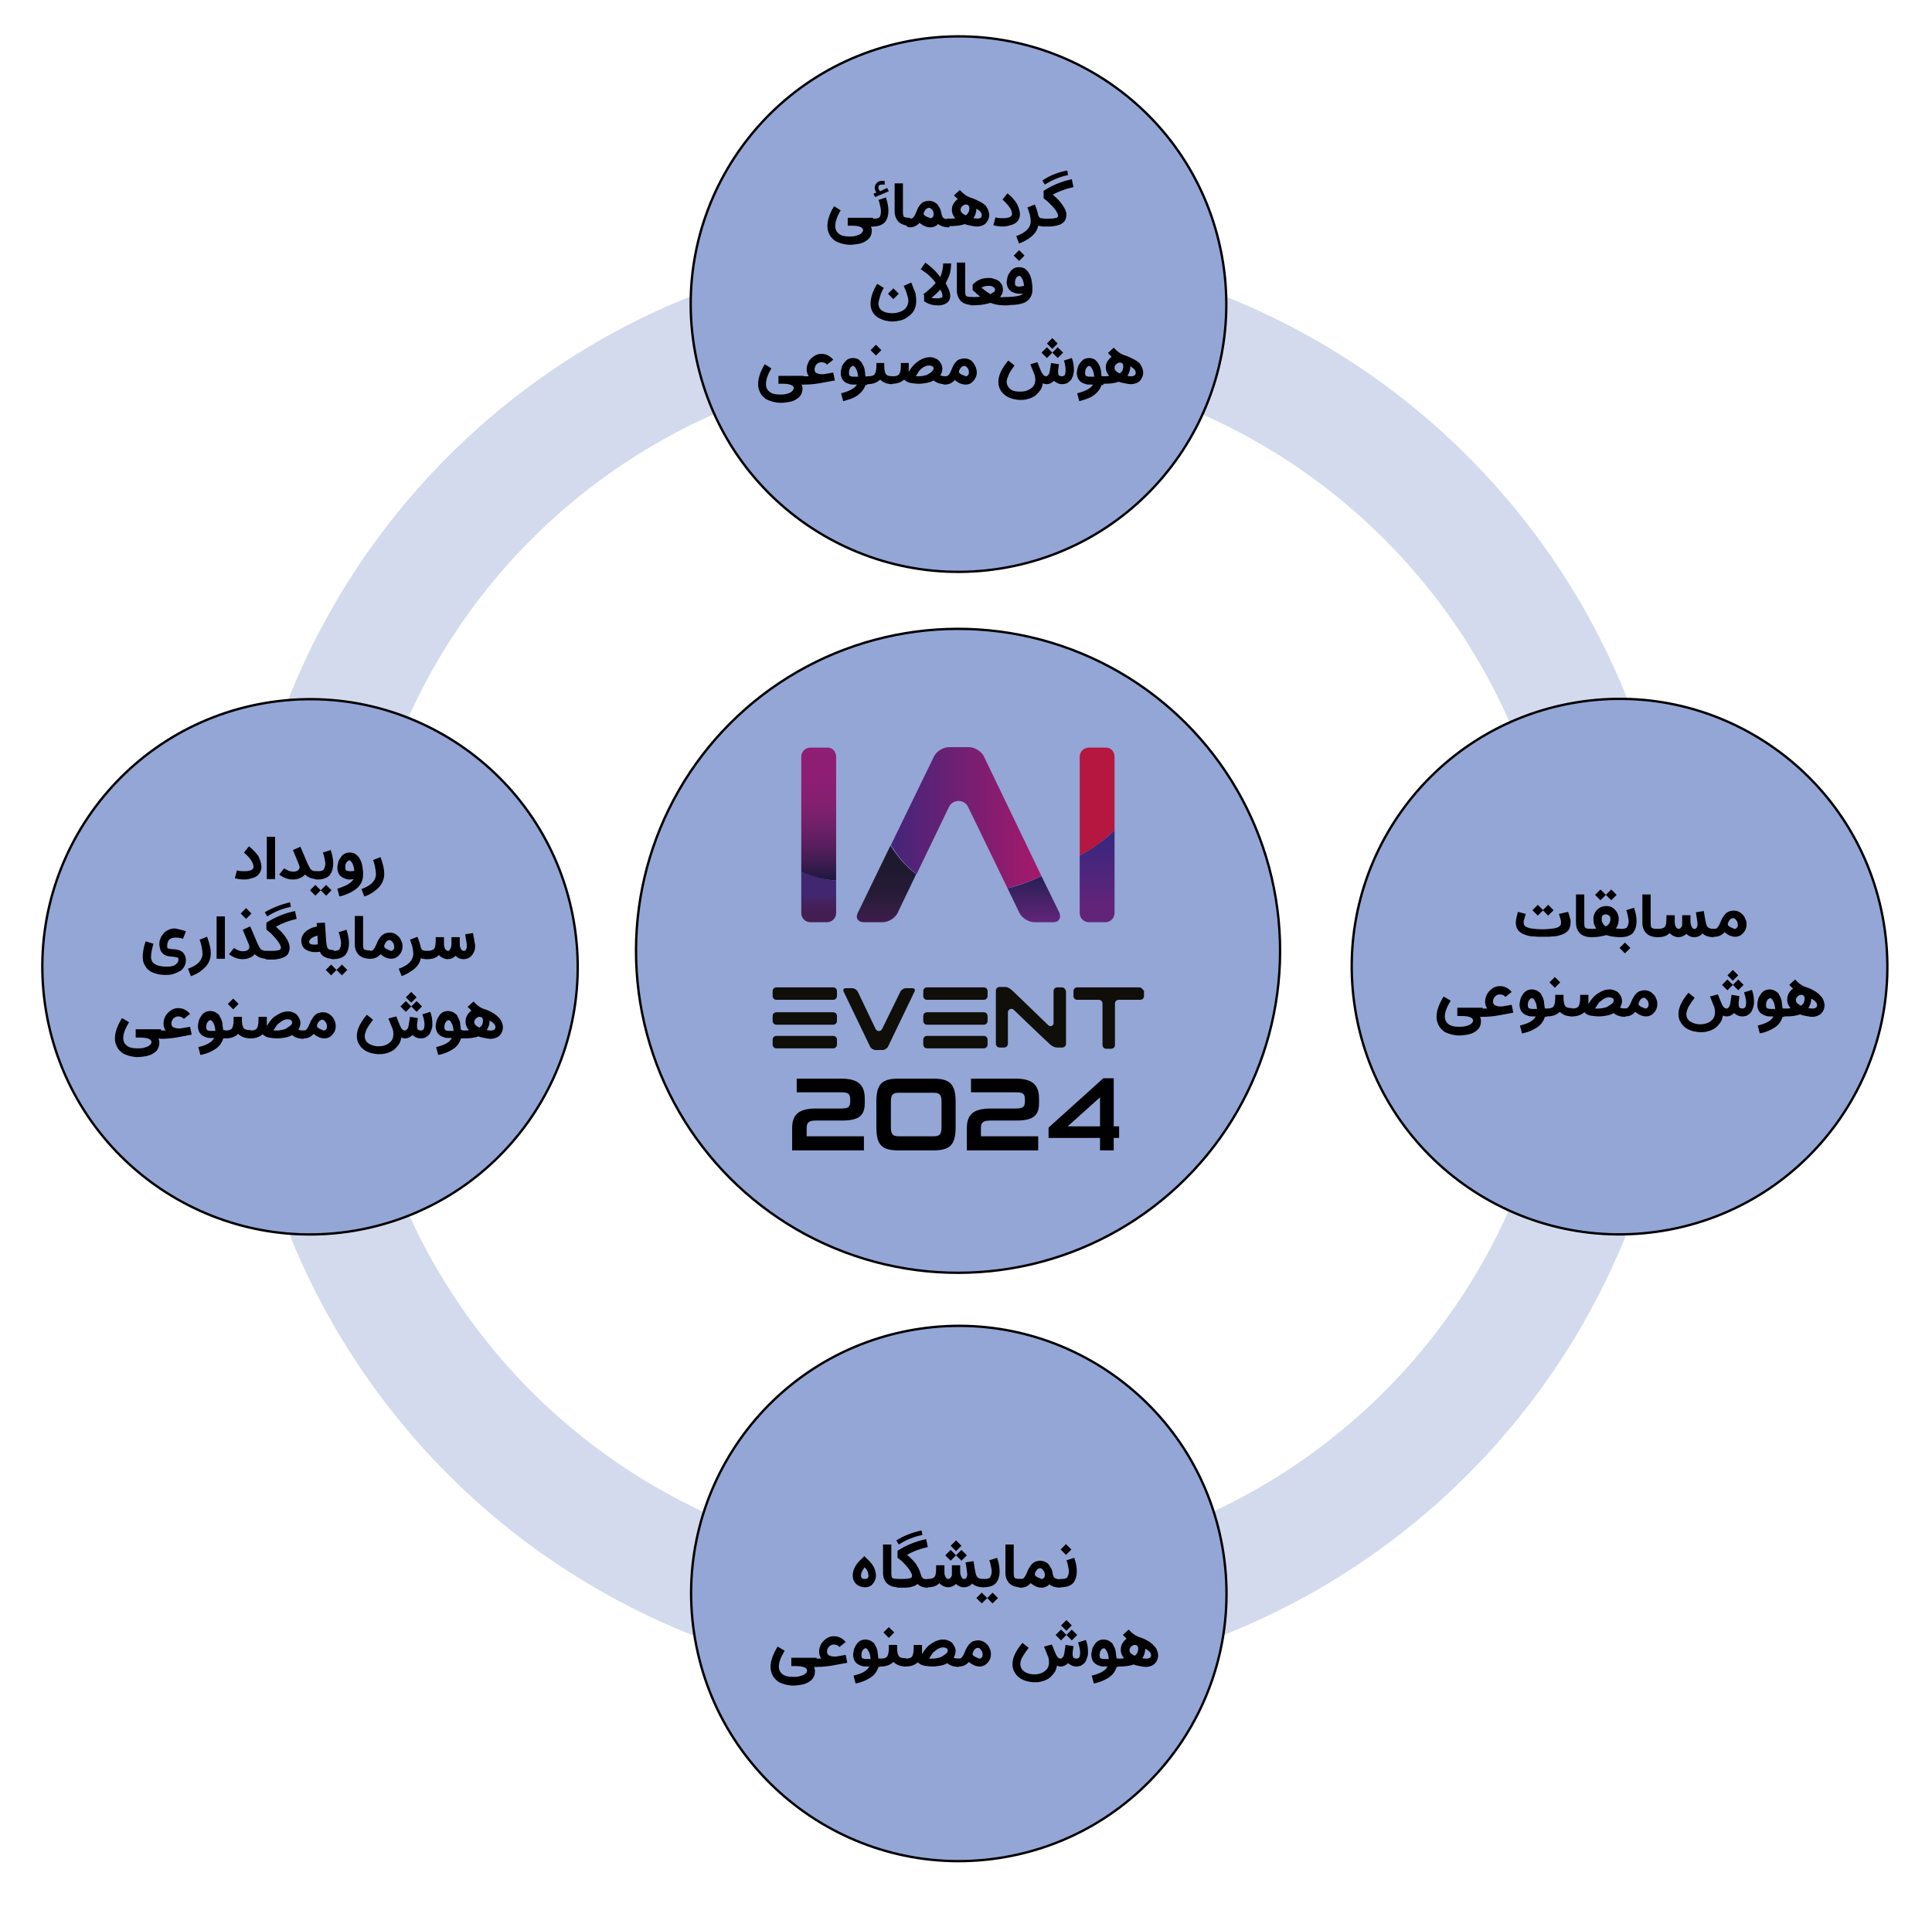 <svg xmlns="http://www.w3.org/2000/svg" xmlns:xlink="http://www.w3.org/1999/xlink" id="Layer_1" x="0px" y="0px" viewBox="0 0 465.6 462.8" style="enable-background:new 0 0 465.6 462.8;" xml:space="preserve"><style type="text/css">	.st0{fill-rule:evenodd;clip-rule:evenodd;fill:none;stroke:#D3DAED;stroke-width:28.346;stroke-miterlimit:22.926;}	.st1{fill-rule:evenodd;clip-rule:evenodd;fill:#94A6D6;stroke:#000000;stroke-width:0.567;stroke-miterlimit:22.926;}	.st2{fill:url(#SVGID_1_);}	.st3{fill:url(#SVGID_00000181766448274529047590000005768868984840753297_);}	.st4{fill:url(#SVGID_00000007427428358538050990000002951617534566617273_);}	.st5{fill:url(#SVGID_00000173871301923602578290000013501317293828887186_);}	.st6{fill:url(#SVGID_00000174602602378283907050000002696035121221086107_);}	.st7{fill:url(#SVGID_00000063605338983802364010000008818320569514102207_);}	.st8{fill:none;stroke:#0F0E09;stroke-miterlimit:10;}	.st9{fill:url(#SVGID_00000049192983426303695180000000927878157317681301_);}	.st10{fill:#0F0E09;}</style><ellipse transform="matrix(0.707 -0.707 0.707 0.707 -96.911 231.436)" class="st0" cx="230.9" cy="232.7" rx="159.5" ry="159.5"></ellipse><ellipse transform="matrix(0.979 -0.206 0.206 0.979 -10.137 49.209)" class="st1" cx="230.9" cy="73.2" rx="64.5" ry="64.5"></ellipse><ellipse transform="matrix(0.987 -0.164 0.164 0.987 -32.858 66.888)" class="st1" cx="390" cy="233.1" rx="64.5" ry="64.5"></ellipse><ellipse transform="matrix(0.974 -0.227 0.227 0.974 -46.017 58.463)" class="st1" cx="230.9" cy="229.1" rx="77.6" ry="77.6"></ellipse><ellipse transform="matrix(0.986 -0.167 0.167 0.986 -37.77 15.668)" class="st1" cx="74.6" cy="233.1" rx="64.5" ry="64.5"></ellipse><ellipse transform="matrix(0.985 -0.173 0.173 0.985 -62.835 45.613)" class="st1" cx="230.9" cy="384.2" rx="64.5" ry="64.5"></ellipse><g>	<path d="M210.5,54.6h-0.6c0.1,0.3,0.2,0.6,0.2,0.9c0,0.6-0.1,1.1-0.4,1.6s-0.7,0.8-1.2,1.1s-1,0.5-1.7,0.6c-0.6,0.1-1.3,0.2-2,0.2  c-0.6,0-1.1-0.1-1.6-0.2s-1-0.3-1.5-0.5s-0.8-0.5-1.2-0.9s-0.6-0.8-0.8-1.3c-0.2-0.5-0.3-1-0.3-1.6c0-1.4,0.5-3,1.6-4.8l1.6,1  c-0.9,1.5-1.3,2.7-1.3,3.8c0,0.8,0.3,1.4,0.8,1.8c0.6,0.5,1.4,0.7,2.5,0.7c0.5,0,1,0,1.4-0.1c0.4-0.1,0.7-0.2,1-0.3  c0.2-0.1,0.4-0.2,0.6-0.4c0.1-0.1,0.2-0.3,0.3-0.4c0.1-0.1,0.1-0.2,0.1-0.3c0-0.7-0.9-1.1-2.7-1.1h-1v-1.9h6.1V54.6z"></path>	<path d="M210.5,52.7c0.4,0,0.7,0,1-0.1c0.3-0.1,0.5-0.2,0.5-0.3c0.2-0.3,0.3-0.8,0.3-1.5c0-0.3-0.1-0.7-0.2-1.2  c-0.1-0.5-0.2-1-0.4-1.4l1.8-0.6c0.4,1.2,0.6,2.2,0.6,3.2c0,1.2-0.3,2.1-0.8,2.7c-0.6,0.7-1.6,1.1-3,1.1c-0.3,0-0.5-0.1-0.7-0.3  s-0.3-0.4-0.3-0.7c0-0.3,0.1-0.5,0.3-0.7S210.2,52.7,210.5,52.7z M210.9,47.5l-0.4-0.8l0.7-0.3c-0.3-0.4-0.4-0.8-0.4-1.2  c0-0.4,0.2-0.8,0.5-1.1c0.3-0.3,0.7-0.5,1.2-0.5h0.7v0.9h-0.7c-0.6,0-0.8,0.2-0.8,0.7c0,0.3,0.1,0.6,0.4,0.9l1.7-0.8l0.4,0.8  L210.9,47.5z"></path>	<path d="M217.6,44.4v6.7c0,0.6,0.1,1,0.2,1.1c0.2,0.2,0.7,0.3,1.5,0.3v1.9c-1.3,0-2.3-0.4-2.9-1.1c-0.5-0.6-0.8-1.4-0.8-2.4v-6.7  H217.6z"></path>	<path d="M219.3,52.7c0.3,0,0.6-0.1,0.7-0.2c0.1-0.1,0.3-0.3,0.5-0.7c0.1-0.2,0.2-0.5,0.4-0.9c0.1-0.3,0.3-0.7,0.4-0.9  c0.2-0.3,0.4-0.6,0.6-0.8c0.3-0.3,0.5-0.5,0.9-0.6c0.3-0.1,0.7-0.2,1.1-0.2c0.4,0,0.8,0.1,1.2,0.3c0.4,0.2,0.7,0.4,0.9,0.7  c0.2,0.3,0.4,0.6,0.6,1c0.1,0.3,0.2,0.7,0.3,1.1c0,0.3,0.2,0.6,0.3,0.9c0.3,0.3,0.8,0.5,1.6,0.5v1.9c-1.2,0-2.1-0.3-2.7-0.8  c-0.5,0.5-1.1,0.8-1.9,0.8c-0.9,0-1.8-0.4-2.6-1.1c-0.6,0.7-1.4,1.1-2.4,1.1c-0.3,0-0.5-0.1-0.7-0.3s-0.3-0.4-0.3-0.7  c0-0.3,0.1-0.5,0.3-0.7S219.1,52.7,219.3,52.7z M222.6,51.7c0.2,0.2,0.5,0.5,0.9,0.6s0.6,0.3,0.8,0.3c0.2,0,0.3-0.1,0.5-0.3  s0.2-0.4,0.2-0.7c0-0.4-0.1-0.8-0.4-1.1s-0.5-0.4-0.7-0.4c-0.5,0-1,0.4-1.3,1.3L222.6,51.7z"></path>	<path d="M228.9,52.7c0.5,0,0.9,0,1.3-0.1c-0.5-0.6-0.8-1.2-0.8-2c0-0.6,0.1-1.1,0.4-1.5c0.3-0.5,0.6-0.8,1-1.1  c-0.3-0.3-0.6-0.6-0.9-0.9l1.4-1.3c0.9,1,1.8,1.6,2.8,1.9c0.3,0.1,0.6,0.2,0.8,0.3s0.5,0.2,0.8,0.4c0.3,0.1,0.6,0.3,0.8,0.4  c0.2,0.1,0.5,0.3,0.7,0.5c0.3,0.2,0.5,0.4,0.6,0.7c0.2,0.2,0.3,0.5,0.4,0.8s0.2,0.6,0.2,1c0,0.8-0.3,1.4-0.8,2  c-0.5,0.5-1.3,0.8-2.2,0.8c-0.4,0-0.9-0.1-1.4-0.2s-1.1-0.2-1.5-0.4c-1,0.4-2.2,0.5-3.7,0.5c-0.3,0-0.5-0.1-0.7-0.3  s-0.3-0.4-0.3-0.7c0-0.3,0.1-0.5,0.3-0.7S228.6,52.7,228.9,52.7z M233.6,50.2c0-0.6-0.3-0.9-0.8-0.9c-0.3,0-0.6,0.1-0.9,0.4  c-0.3,0.2-0.4,0.6-0.4,0.9c0,0.2,0.1,0.5,0.3,0.7c0.2,0.2,0.5,0.4,0.9,0.6c0.3-0.1,0.5-0.4,0.7-0.7C233.5,51,233.6,50.6,233.6,50.2  z M235.6,52.7c0.3,0,0.5-0.1,0.7-0.2c0.2-0.1,0.3-0.4,0.3-0.6c0-0.6-0.4-1.1-1.3-1.6c0,0.9-0.3,1.7-0.7,2.3  C234.9,52.6,235.3,52.7,235.6,52.7z"></path>	<path d="M245.8,51.7c0,0.4-0.1,0.8-0.3,1.2c-0.2,0.4-0.4,0.6-0.7,0.8c-0.3,0.2-0.6,0.4-1,0.5c-0.4,0.1-0.7,0.2-1.1,0.3  c-0.4,0.1-0.7,0.1-1.1,0.1c-0.7,0-1.4-0.1-2.2-0.3l0.5-1.9c0.6,0.2,1.2,0.2,1.8,0.2c0.8,0,1.3-0.1,1.7-0.3c0.3-0.2,0.5-0.4,0.5-0.7  c0-1-0.8-2.1-2.3-3.5l1.2-1.5c1,0.8,1.7,1.6,2.2,2.4C245.5,50,245.8,50.8,245.8,51.7z"></path>	<path d="M247.6,50l1.8-0.7c0.4,1,0.7,1.9,0.8,2.6c0.1,0.2,0.2,0.4,0.3,0.5s0.2,0.2,0.4,0.2s0.5,0.1,0.8,0.1v1.9  c-0.6,0-1.1-0.1-1.5-0.2c-0.2,1-0.7,1.8-1.5,2.5s-1.8,1.3-3.1,1.8l-0.7-1.8c2.3-0.8,3.5-2,3.5-3.6c0-0.4-0.1-0.9-0.2-1.5  C248,51.1,247.8,50.5,247.6,50z"></path>	<path d="M251.7,52.7h0.7c0.7,0,1.3,0,1.7-0.1c0.4-0.1,0.6-0.1,0.7-0.2c0.1-0.1,0.2-0.2,0.2-0.4c0-0.3-0.2-0.7-0.5-1.2  c-0.4-0.5-0.8-1.1-1.4-1.6c-0.5-0.6-1.1-1-1.6-1.4V46c2.2-1.4,4.4-2.3,6.8-2.8l0.4,1.9c-1.8,0.4-3.5,1-5,1.8  c0.4,0.4,0.8,0.7,1.2,1.1c0.4,0.4,0.7,0.8,1,1.2c0.3,0.4,0.6,0.9,0.8,1.3c0.2,0.5,0.3,0.9,0.3,1.3c0,0.4-0.1,0.7-0.2,1  c-0.1,0.3-0.2,0.5-0.4,0.7c-0.2,0.2-0.4,0.3-0.7,0.5s-0.5,0.2-0.8,0.3c-0.2,0.1-0.5,0.1-0.9,0.2c-0.3,0-0.6,0.1-0.8,0.1  c-0.2,0-0.5,0-0.8,0h-0.7c-0.3,0-0.5-0.1-0.7-0.3s-0.3-0.4-0.3-0.7c0-0.3,0.1-0.5,0.3-0.7S251.4,52.7,251.7,52.7z M257.2,41.1  l0.2,1.1c-2,0.4-3.9,1.2-5.6,2.3l-0.6-1C253,42.3,255,41.5,257.2,41.1z"></path>	<path d="M211.7,73.2c0,0.7,0.3,1.3,0.9,1.7c0.6,0.4,1.4,0.6,2.4,0.6c1.1,0,2.1-0.3,2.8-0.8c0.7-0.5,1.1-1.3,1.1-2.2  c0-0.8-0.4-2-1.1-3.6l1.8-0.8c0.2,0.4,0.3,0.7,0.4,1c0.1,0.3,0.2,0.6,0.4,1s0.3,0.8,0.3,1.2c0.1,0.4,0.1,0.8,0.1,1.2  c0,0.7-0.1,1.3-0.3,1.8c-0.2,0.6-0.5,1-0.9,1.4s-0.8,0.7-1.3,1c-0.5,0.3-1,0.5-1.6,0.6c-0.5,0.1-1.1,0.2-1.7,0.2  c-0.5,0-1-0.1-1.5-0.2c-0.5-0.1-1-0.3-1.4-0.5c-0.5-0.2-0.8-0.5-1.2-0.8c-0.3-0.3-0.6-0.7-0.8-1.2s-0.3-1-0.3-1.6  c0-1.4,0.5-3,1.6-4.8l1.6,1c-0.4,0.6-0.7,1.3-0.9,2S211.7,72.7,211.7,73.2z M214,70.8l1.3-1.3l1.3,1.3l-1.3,1.3L214,70.8z"></path>	<path d="M222.4,71c1.3-0.9,2.3-1.9,3.1-2.8c-0.3-0.4-0.5-0.7-0.8-1c-0.3-0.3-0.6-0.6-0.9-0.9c-0.3-0.3-0.6-0.5-0.9-0.7  c-0.3-0.2-0.6-0.4-1-0.7l1.1-1.6c1.4,1,2.6,2.1,3.6,3.5c0.4-1,0.7-2.1,0.7-3.3h1.9c0,1-0.1,1.8-0.3,2.5c-0.2,0.7-0.6,1.4-1,2.3  c0.7,1.2,1.1,2.2,1.1,3c0,0.4-0.1,0.7-0.2,1s-0.4,0.5-0.6,0.7c-0.2,0.2-0.5,0.3-0.8,0.4s-0.6,0.2-0.8,0.2c-0.2,0-0.5,0-0.7,0  c-1.1,0-2.2-0.3-3.2-1V71z M226.6,69.8c-0.5,0.6-1.2,1.2-2.1,2c0.3,0.1,0.7,0.1,1,0.1c0.3,0,0.5,0,0.7,0s0.4-0.1,0.5-0.1  c0.1,0,0.2-0.1,0.3-0.1c0.1-0.1,0.1-0.1,0.1-0.1c0,0,0-0.1,0-0.1C227.2,71,227,70.5,226.6,69.8z"></path>	<path d="M232.6,63.5v6.7c0,0.6,0.1,1,0.2,1.1c0.2,0.2,0.7,0.3,1.5,0.3v1.9c-1.3,0-2.3-0.4-2.9-1.1c-0.5-0.6-0.8-1.4-0.8-2.4v-6.7  H232.6z"></path>	<path d="M234.4,68.6c0.5-0.5,1-0.9,1.7-1.2s1.4-0.4,2.2-0.4c0.3,0,0.6,0,0.9,0.1c0.3,0.1,0.6,0.2,0.9,0.3c0.3,0.1,0.6,0.3,0.8,0.5  c0.2,0.2,0.4,0.5,0.6,0.8c0.1,0.3,0.2,0.7,0.2,1.1c0,0.7-0.2,1.2-0.7,1.8c0.3,0,0.7,0.1,1,0.1v1.9c-1.2,0-2.3-0.2-3.3-0.6  c-1.3,0.4-2.7,0.6-4.4,0.6c-0.3,0-0.5-0.1-0.7-0.3s-0.3-0.4-0.3-0.7c0-0.3,0.1-0.5,0.3-0.7s0.4-0.3,0.7-0.3c0.7,0,1.3,0,1.9-0.1  c-0.5-0.4-1.1-0.9-1.8-1.6V68.6z M236.5,69.3c0.8,0.7,1.5,1.2,2.2,1.6c0.3-0.2,0.6-0.4,0.8-0.5s0.3-0.4,0.3-0.5  c0-0.3-0.1-0.5-0.4-0.7c-0.2-0.2-0.6-0.3-1.1-0.3c-0.3,0-0.6,0-1,0.1C237.1,69.1,236.8,69.2,236.5,69.3z"></path>	<path d="M242,73.6c-0.3,0-0.5-0.1-0.7-0.3s-0.3-0.4-0.3-0.7c0-0.3,0.1-0.5,0.3-0.7c0.2-0.2,0.4-0.3,0.7-0.3c2.6,0,4.1-0.3,4.5-0.8  c-0.3,0-0.5,0-0.8,0c-0.3,0-0.6,0-0.9-0.1s-0.6-0.2-0.8-0.3c-0.3-0.1-0.5-0.3-0.7-0.5c-0.2-0.2-0.4-0.5-0.5-0.8  c-0.1-0.3-0.2-0.7-0.2-1c0-0.4,0.1-0.8,0.2-1.3c0.1-0.4,0.3-0.8,0.6-1.2c0.2-0.4,0.6-0.7,0.9-0.9c0.4-0.2,0.8-0.3,1.3-0.3  c0.4,0,0.8,0.1,1.1,0.2s0.6,0.4,0.8,0.6c0.2,0.2,0.4,0.5,0.6,0.9c0.2,0.3,0.3,0.7,0.4,1c0.1,0.3,0.1,0.7,0.2,1  c0,0.4,0.1,0.7,0.1,0.9s0,0.5,0,0.7c0,0.4,0,0.8-0.1,1.1c-0.1,0.3-0.2,0.6-0.4,0.9c-0.1,0.2-0.3,0.5-0.6,0.7  c-0.2,0.2-0.5,0.4-0.7,0.5s-0.5,0.2-0.9,0.3s-0.7,0.2-1,0.2c-0.3,0-0.6,0.1-1,0.1s-0.7,0-1,0.1C242.8,73.6,242.4,73.6,242,73.6z   M244.3,61.6l1.3-1.3l1.3,1.3l-1.3,1.3L244.3,61.6z M246.8,68.9c-0.1-0.7-0.2-1.3-0.5-1.8s-0.5-0.6-0.7-0.6c-0.2,0-0.5,0.2-0.7,0.5  c-0.2,0.3-0.3,0.7-0.3,1.2c0,0.3,0.1,0.6,0.2,0.7c0.2,0.1,0.5,0.2,0.9,0.2C246.1,69,246.4,69,246.8,68.9z"></path>	<path d="M193.8,92.7h-0.6c0.1,0.3,0.2,0.6,0.2,0.9c0,0.6-0.1,1.1-0.4,1.6s-0.7,0.8-1.2,1.1s-1,0.5-1.7,0.6c-0.6,0.1-1.3,0.2-2,0.2  c-0.6,0-1.1-0.1-1.6-0.2s-1-0.3-1.5-0.5s-0.8-0.5-1.2-0.9s-0.6-0.8-0.8-1.3c-0.2-0.5-0.3-1-0.3-1.6c0-1.4,0.5-3,1.6-4.8l1.6,1  c-0.9,1.5-1.3,2.7-1.3,3.8c0,0.8,0.3,1.4,0.8,1.8c0.6,0.5,1.4,0.7,2.5,0.7c0.5,0,1,0,1.4-0.1c0.4-0.1,0.7-0.2,1-0.3  c0.2-0.1,0.4-0.2,0.6-0.4c0.1-0.1,0.2-0.3,0.3-0.4c0.1-0.1,0.1-0.2,0.1-0.3c0-0.7-0.9-1.1-2.7-1.1h-1v-1.9h6.1V92.7z"></path>	<path d="M193.8,90.7c0.3,0,0.7,0,1.1,0c-0.3-0.5-0.5-1-0.5-1.6c0-0.5,0.1-1,0.3-1.5c0.2-0.5,0.4-0.9,0.8-1.2  c0.3-0.3,0.7-0.6,1.1-0.8c0.4-0.2,0.9-0.3,1.3-0.3c0.6,0,1.2,0.1,1.7,0.4s0.9,0.6,1.2,1l-1.5,1.2c-0.3-0.4-0.8-0.6-1.4-0.6  c-0.4,0-0.8,0.2-1.1,0.5c-0.3,0.3-0.5,0.8-0.5,1.3c0,0.2,0.1,0.4,0.2,0.6c0.1,0.2,0.4,0.3,0.8,0.4c0.3,0.1,0.6,0.1,0.9,0.1  c0.1,0,0.2,0,0.3,0l2.3-0.4l0.4,1.9l-3.8,0.7c-1.2,0.2-2.4,0.3-3.6,0.3c-0.3,0-0.5-0.1-0.7-0.3s-0.3-0.4-0.3-0.7  c0-0.3,0.1-0.5,0.3-0.7S193.6,90.7,193.8,90.7z"></path>	<path d="M208.6,92.7c-0.3,1-0.9,1.8-1.8,2.5s-2.1,1.1-3.6,1.5l-0.5-1.9c2-0.5,3.3-1.2,3.8-2.1h-0.8c-0.3,0-0.6,0-0.9-0.1  c-0.3-0.1-0.6-0.2-0.8-0.3c-0.3-0.1-0.5-0.3-0.7-0.5c-0.2-0.2-0.4-0.5-0.5-0.8c-0.1-0.3-0.2-0.7-0.2-1c0-0.4,0.1-0.8,0.2-1.3  s0.3-0.8,0.6-1.2s0.6-0.7,0.9-0.9c0.4-0.2,0.8-0.3,1.3-0.3c0.4,0,0.7,0.1,1,0.2s0.5,0.3,0.7,0.5c0.2,0.2,0.4,0.4,0.5,0.7  c0.2,0.3,0.3,0.5,0.4,0.8c0.1,0.3,0.2,0.5,0.2,0.9c0.1,0.3,0.1,0.6,0.1,0.8c0,0.2,0.1,0.5,0.1,0.7h0.4v1.9H208.6z M206.8,90.7  c-0.1-0.7-0.2-1.3-0.5-1.8s-0.5-0.7-0.7-0.7c-0.2,0-0.5,0.2-0.7,0.5s-0.3,0.7-0.3,1.2c0,0.3,0.1,0.6,0.2,0.7  c0.2,0.1,0.5,0.2,0.9,0.2H206.8z"></path>	<path d="M209.2,90.7c0.7,0,1.2-0.1,1.5-0.4c0.3-0.3,0.5-1,0.5-2v-0.8h1.9v0.8c0,1,0.2,1.7,0.5,2c0.3,0.3,0.8,0.4,1.5,0.4v1.9  c-1.3,0-2.3-0.4-3-1.1c-0.7,0.7-1.7,1.1-3,1.1c-0.3,0-0.5-0.1-0.7-0.3s-0.3-0.4-0.3-0.7c0-0.3,0.1-0.5,0.3-0.7  S208.9,90.7,209.2,90.7z M209.8,84.4l1.3-1.3l1.3,1.3l-1.3,1.3L209.8,84.4z"></path>	<path d="M215.1,90.7c0.7,0,1.2-0.1,1.5-0.4c0.3-0.3,0.5-1,0.5-2v-0.8h1.9v1.9c0,0.1,0,0.2,0,0.2c0.7-1.2,1.5-2,2.4-2.6  s1.8-0.9,2.6-0.9c0.3,0,0.6,0,0.9,0.1s0.5,0.2,0.8,0.3c0.2,0.2,0.5,0.3,0.7,0.6c0.2,0.2,0.3,0.5,0.5,0.8c0.1,0.3,0.2,0.6,0.2,1  c0,0.6-0.2,1.1-0.5,1.6c0.3,0.1,0.7,0.2,1.2,0.2v1.9c-1.2,0-2.1-0.3-2.8-0.9c-0.5,0.3-1.1,0.5-1.7,0.6s-1.2,0.2-1.8,0.2  c-0.8,0-1.5-0.1-2.1-0.2c-0.6-0.1-1.1-0.4-1.5-0.8c-0.7,0.6-1.6,1-2.9,1c-0.3,0-0.5-0.1-0.7-0.3s-0.3-0.4-0.3-0.7  c0-0.3,0.1-0.5,0.3-0.7S214.8,90.7,215.1,90.7z M220.7,90.7c0.2,0,0.5,0,0.8,0c0.5,0,0.9-0.1,1.4-0.2s0.8-0.3,1.1-0.5  s0.6-0.4,0.7-0.6c0.2-0.2,0.3-0.4,0.3-0.5c0-0.3-0.1-0.5-0.3-0.6c-0.2-0.1-0.4-0.2-0.8-0.2c-0.2,0-0.4,0-0.7,0.1  c-0.2,0.1-0.5,0.2-0.8,0.4c-0.3,0.2-0.6,0.5-0.9,0.8C221.3,89.8,221,90.2,220.7,90.7z"></path>	<path d="M227.8,90.7c0.3,0,0.6-0.1,0.7-0.2c0.1-0.1,0.3-0.3,0.5-0.7c0.1-0.2,0.2-0.5,0.4-0.9c0.1-0.3,0.3-0.7,0.4-0.9  c0.2-0.3,0.4-0.6,0.6-0.8c0.3-0.3,0.5-0.5,0.9-0.6c0.3-0.1,0.7-0.2,1.1-0.2c0.5,0,0.9,0.1,1.3,0.3c0.4,0.2,0.7,0.5,0.9,0.8  c0.2,0.3,0.4,0.7,0.6,1.1c0.1,0.4,0.2,0.8,0.2,1.2c0,0.8-0.3,1.4-0.8,2c-0.5,0.6-1.1,0.9-1.9,0.9c-0.9,0-1.8-0.4-2.6-1.1  c-0.6,0.7-1.4,1.1-2.4,1.1c-0.3,0-0.5-0.1-0.7-0.3s-0.3-0.4-0.3-0.7c0-0.3,0.1-0.5,0.3-0.7S227.5,90.7,227.8,90.7z M231.1,89.8  c0.2,0.2,0.5,0.5,0.9,0.6s0.6,0.3,0.8,0.3c0.2,0,0.3-0.1,0.5-0.3s0.2-0.4,0.2-0.7c0-0.4-0.1-0.8-0.4-1.1s-0.5-0.4-0.7-0.4  c-0.5,0-1,0.4-1.3,1.3L231.1,89.8z"></path>	<path d="M250,87.3l0.8,2c0.4,0.9,0.8,1.4,1.3,1.4c0.2,0,0.3-0.1,0.5-0.3c0.2-0.2,0.3-0.5,0.4-1l0.3-1.9l1.9,0.3l-0.2,1.5  c0,0.1,0,0.2,0,0.4c0,0.4,0.1,0.7,0.2,0.8c0.2,0.1,0.4,0.2,0.7,0.2c0.3,0,0.5-0.1,0.7-0.3c0.1-0.2,0.2-0.6,0.2-1.1  c0-0.7-0.1-1.5-0.4-2.4l1.9-0.6c0.4,1,0.5,2,0.5,2.9c0,0.3,0,0.6-0.1,0.9s-0.1,0.6-0.3,0.9c-0.1,0.3-0.3,0.6-0.5,0.8  c-0.2,0.2-0.5,0.4-0.8,0.6c-0.3,0.1-0.7,0.2-1.1,0.2c-0.8,0-1.4-0.3-2-0.8c-0.5,0.5-1.1,0.8-1.8,0.8c-0.3,0-0.6-0.1-0.9-0.2  c-0.1,0.7-0.3,1.3-0.7,1.8c-0.4,0.5-0.8,1-1.3,1.3c-0.5,0.3-1.1,0.6-1.7,0.7c-0.6,0.2-1.2,0.2-1.8,0.2c-0.5,0-1-0.1-1.5-0.2  c-0.5-0.1-1-0.3-1.4-0.5s-0.8-0.5-1.2-0.9c-0.3-0.3-0.6-0.7-0.8-1.2c-0.2-0.5-0.3-1-0.3-1.6c0-1.5,0.8-3.2,2.4-5.1l1.5,1.2  c-0.6,0.8-1.1,1.5-1.4,2.2s-0.5,1.2-0.5,1.7c0,0.7,0.3,1.3,0.9,1.8s1.4,0.6,2.4,0.6c1.1,0,1.9-0.3,2.6-0.8s1-1.2,1-2.1  c0-0.5-0.1-1.1-0.4-1.7l-0.8-2L250,87.3z M251,85l1.3-1.3l1.3,1.3l-1.3,1.3L251,85z M252.3,82.8l1.3-1.3l1.3,1.3l-1.3,1.3  L252.3,82.8z M253.6,85l1.3-1.3l1.3,1.3l-1.3,1.3L253.6,85z"></path>	<path d="M265.5,92.7c-0.3,1-0.9,1.8-1.8,2.5s-2.1,1.1-3.6,1.5l-0.5-1.9c2-0.5,3.3-1.2,3.8-2.1h-0.8c-0.3,0-0.6,0-0.9-0.1  c-0.3-0.1-0.6-0.2-0.8-0.3c-0.3-0.1-0.5-0.3-0.7-0.5c-0.2-0.2-0.4-0.5-0.5-0.8c-0.1-0.3-0.2-0.7-0.2-1c0-0.4,0.1-0.8,0.2-1.3  s0.3-0.8,0.6-1.2s0.6-0.7,0.9-0.9c0.4-0.2,0.8-0.3,1.3-0.3c0.4,0,0.7,0.1,1,0.2s0.5,0.3,0.7,0.5c0.2,0.2,0.4,0.4,0.5,0.7  c0.2,0.3,0.3,0.5,0.4,0.8c0.1,0.3,0.2,0.5,0.2,0.9c0.1,0.3,0.1,0.6,0.1,0.8c0,0.2,0.1,0.5,0.1,0.7h0.4v1.9H265.5z M263.7,90.7  c-0.1-0.7-0.2-1.3-0.5-1.8s-0.5-0.7-0.7-0.7c-0.2,0-0.5,0.2-0.7,0.5s-0.3,0.7-0.3,1.2c0,0.3,0.1,0.6,0.2,0.7  c0.2,0.1,0.5,0.2,0.9,0.2H263.7z"></path>	<path d="M266,90.7c0.5,0,0.9,0,1.3-0.1c-0.5-0.6-0.8-1.2-0.8-2c0-0.6,0.1-1.1,0.4-1.5c0.3-0.5,0.6-0.8,1-1.1  c-0.3-0.3-0.6-0.6-0.9-0.9l1.4-1.3c0.9,1,1.8,1.6,2.8,1.9c0.3,0.1,0.6,0.2,0.8,0.3s0.5,0.2,0.8,0.4c0.3,0.1,0.6,0.3,0.8,0.4  c0.2,0.1,0.5,0.3,0.7,0.5c0.3,0.2,0.5,0.4,0.6,0.7c0.2,0.2,0.3,0.5,0.4,0.8s0.2,0.6,0.2,1c0,0.8-0.3,1.4-0.8,2  c-0.5,0.5-1.3,0.8-2.2,0.8c-0.4,0-0.9-0.1-1.4-0.2s-1.1-0.2-1.5-0.4c-1,0.4-2.2,0.5-3.7,0.5c-0.3,0-0.5-0.1-0.7-0.3  s-0.3-0.4-0.3-0.7c0-0.3,0.1-0.5,0.3-0.7S265.8,90.7,266,90.7z M270.7,88.3c0-0.6-0.3-0.9-0.8-0.9c-0.3,0-0.6,0.1-0.9,0.4  c-0.3,0.2-0.4,0.6-0.4,0.9c0,0.2,0.1,0.5,0.3,0.7c0.2,0.2,0.5,0.4,0.9,0.6c0.3-0.1,0.5-0.4,0.7-0.7C270.6,89,270.7,88.7,270.7,88.3  z M272.7,90.7c0.3,0,0.5-0.1,0.7-0.2c0.2-0.1,0.3-0.4,0.3-0.6c0-0.6-0.4-1.1-1.3-1.6c0,0.9-0.3,1.7-0.7,2.3  C272.1,90.7,272.4,90.7,272.7,90.7z"></path></g><g>	<path d="M63,209c0,0.4-0.1,0.8-0.3,1.2c-0.2,0.4-0.4,0.6-0.7,0.9c-0.3,0.2-0.6,0.4-1,0.5c-0.4,0.1-0.7,0.2-1.1,0.3  c-0.4,0.1-0.7,0.1-1.1,0.1c-0.7,0-1.4-0.1-2.2-0.3l0.5-1.9c0.6,0.2,1.2,0.2,1.8,0.2c0.8,0,1.3-0.1,1.7-0.3c0.3-0.2,0.5-0.4,0.5-0.7  c0-1-0.8-2.2-2.3-3.5l1.2-1.5c1,0.8,1.7,1.6,2.3,2.4C62.7,207.3,63,208.1,63,209z"></path>	<path d="M66.3,211.9h-2v-10.2h2V211.9z"></path>	<path d="M76.5,211.9c-1.3,0-2.3-0.4-3-1.1c-0.3,0.4-0.8,0.7-1.3,0.9s-1,0.3-1.6,0.3c-0.6,0-1.2-0.1-1.7-0.3  c-0.6-0.2-1.1-0.5-1.6-0.9l1.2-1.5c0.7,0.5,1.4,0.8,2.1,0.8c0.5,0,1-0.1,1.2-0.3c0.3-0.2,0.4-0.5,0.4-0.8c0-0.2-0.1-0.4-0.2-0.7  l-1.4-3.4l1.8-0.8l1.7,4c0.1,0.3,0.3,0.6,0.4,0.8c0.1,0.2,0.2,0.4,0.3,0.5s0.2,0.3,0.3,0.3c0.1,0.1,0.2,0.1,0.4,0.2  c0.2,0,0.3,0.1,0.4,0.1c0.1,0,0.3,0,0.6,0V211.9z"></path>	<path d="M74.7,214.6l1.3-1.3l1.3,1.3l-1.3,1.3L74.7,214.6z M76.5,210c0.4,0,0.7,0,1-0.1c0.3-0.1,0.5-0.2,0.5-0.3  c0.2-0.3,0.4-0.8,0.4-1.5c0-0.3-0.1-0.7-0.2-1.2c-0.1-0.5-0.2-1-0.4-1.4l1.9-0.6c0.4,1.2,0.6,2.3,0.6,3.2c0,1.2-0.3,2.1-0.8,2.8  c-0.6,0.7-1.6,1.1-3.1,1.1c-0.3,0-0.5-0.1-0.7-0.3c-0.2-0.2-0.3-0.4-0.3-0.7c0-0.3,0.1-0.5,0.3-0.7C76,210.1,76.2,210,76.5,210z   M77.3,214.6l1.3-1.3l1.3,1.3l-1.3,1.3L77.3,214.6z"></path>	<path d="M85.2,211.9c-0.2,0-0.5,0.1-0.8,0.1c-0.3,0-0.6,0-0.9-0.1s-0.6-0.2-0.8-0.3s-0.5-0.3-0.7-0.5c-0.2-0.2-0.4-0.5-0.5-0.8  c-0.1-0.3-0.2-0.7-0.2-1.1c0-0.4,0.1-0.8,0.2-1.3c0.1-0.4,0.3-0.8,0.6-1.2c0.2-0.4,0.6-0.7,0.9-0.9c0.4-0.2,0.8-0.3,1.3-0.3  c0.4,0,0.8,0.1,1.1,0.2c0.3,0.2,0.6,0.4,0.8,0.6c0.2,0.2,0.4,0.5,0.6,0.9c0.2,0.3,0.3,0.7,0.4,1c0.1,0.3,0.1,0.7,0.2,1  c0,0.4,0.1,0.7,0.1,0.9c0,0.2,0,0.5,0,0.7c0,0.7-0.1,1.3-0.4,1.9c-0.3,0.6-0.7,1.1-1.2,1.5c-0.5,0.4-1.1,0.8-1.8,1.1  c-0.7,0.3-1.4,0.6-2.3,0.8l-0.5-1.9C83.4,213.6,84.7,212.8,85.2,211.9z M85.4,209.9c-0.1-0.7-0.2-1.3-0.5-1.8  c-0.2-0.4-0.5-0.7-0.7-0.7c-0.2,0-0.5,0.2-0.7,0.5c-0.2,0.3-0.3,0.7-0.3,1.2c0,0.3,0.1,0.6,0.2,0.7c0.2,0.1,0.5,0.2,0.9,0.2  C84.7,210,85,210,85.4,209.9z"></path>	<path d="M89.9,207.3l1.8-0.7c0.6,1.6,0.9,2.9,0.9,4c0,1.2-0.4,2.3-1.3,3.3c-0.9,0.9-2,1.7-3.5,2.2l-0.7-1.8c2.3-0.8,3.5-2,3.5-3.7  c0-0.4-0.1-1-0.2-1.5C90.3,208.4,90.1,207.8,89.9,207.3z"></path>	<path d="M44.8,224.5l-0.7,1.8c-0.5-0.2-1.1-0.3-1.9-0.3c-0.6,0-1.1,0.2-1.4,0.5c-0.3,0.3-0.5,0.8-0.5,1.3c0,0.2,0,0.4,0,0.5  c0,0.1,0,0.2,0.1,0.2l0,0c0,0,0.1,0,0.1,0.1c0.1,0,0.2,0.1,0.4,0.1c0.2,0,0.5,0.1,0.7,0.1c0.6,0,1,0.1,1.4,0.2  c0.4,0.1,0.8,0.3,1.1,0.6c0.4,0.4,0.7,1.1,0.7,1.8c0,0.6-0.1,1.1-0.4,1.6c-0.3,0.5-0.6,0.9-1.1,1.1c-0.5,0.3-1,0.5-1.6,0.7  c-0.6,0.2-1.2,0.2-1.9,0.2c-1.1,0-2-0.2-2.8-0.5c-0.8-0.3-1.5-0.8-1.9-1.5c-0.5-0.7-0.7-1.4-0.7-2.3c0-1.1,0.2-2.3,0.6-3.5l0.1-0.3  l1.9,0.6l-0.1,0.3c-0.3,1-0.5,2-0.5,2.9c0,0.4,0.1,0.7,0.2,0.9c0.1,0.3,0.3,0.5,0.6,0.7c0.3,0.2,0.6,0.4,1.1,0.5  c0.5,0.1,1,0.2,1.7,0.2c0.5,0,1,0,1.4-0.1c0.4-0.1,0.7-0.2,0.9-0.4s0.4-0.3,0.5-0.5c0.1-0.2,0.2-0.4,0.2-0.6c0-0.2,0-0.4-0.1-0.5  c-0.1-0.1-0.5-0.2-1.2-0.3c-0.6,0-1.1-0.1-1.5-0.2c-0.4-0.1-0.7-0.3-1-0.6c-0.3-0.3-0.5-0.6-0.6-1s-0.2-0.8-0.2-1.2  c0-1.1,0.4-1.9,1.1-2.7c0.7-0.7,1.6-1.1,2.7-1.1C43.2,224,44.1,224.2,44.8,224.5z"></path>	<path d="M48.1,226.5l1.8-0.7c0.6,1.6,0.9,2.9,0.9,4c0,1.2-0.4,2.3-1.3,3.3c-0.9,0.9-2,1.7-3.5,2.2l-0.7-1.8c2.3-0.8,3.5-2,3.5-3.7  c0-0.4-0.1-1-0.2-1.5C48.5,227.6,48.3,227,48.1,226.5z"></path>	<path d="M54.2,231.1h-2v-10.2h2V231.1z"></path>	<path d="M64.4,231.1c-1.3,0-2.3-0.4-3-1.1c-0.3,0.4-0.8,0.7-1.3,0.9s-1,0.3-1.6,0.3c-0.6,0-1.2-0.1-1.7-0.3  c-0.6-0.2-1.1-0.5-1.6-0.9l1.2-1.5c0.7,0.5,1.4,0.8,2.1,0.8c0.5,0,1-0.1,1.2-0.3c0.3-0.2,0.4-0.5,0.4-0.8c0-0.2-0.1-0.4-0.2-0.7  l-1.4-3.4l1.8-0.8l1.7,4c0.1,0.3,0.3,0.6,0.4,0.8c0.1,0.2,0.2,0.4,0.3,0.5s0.2,0.3,0.3,0.3c0.1,0.1,0.2,0.1,0.4,0.2  c0.2,0,0.3,0.1,0.4,0.1c0.1,0,0.3,0,0.6,0V231.1z M58,220.2l1.3-1.3l1.3,1.3l-1.3,1.3L58,220.2z"></path>	<path d="M64.4,229.2h0.7c0.7,0,1.3,0,1.7-0.1s0.6-0.1,0.7-0.2c0.1-0.1,0.2-0.2,0.2-0.5c0-0.3-0.2-0.7-0.5-1.2  c-0.4-0.5-0.8-1.1-1.4-1.7c-0.5-0.6-1.1-1-1.6-1.4v-1.7c2.2-1.4,4.5-2.3,6.9-2.8l0.4,1.9c-1.8,0.4-3.5,1-5,1.9  c0.4,0.4,0.8,0.7,1.2,1.1c0.4,0.4,0.7,0.8,1,1.2s0.6,0.9,0.8,1.4s0.3,0.9,0.3,1.4c0,0.4-0.1,0.7-0.2,1c-0.1,0.3-0.2,0.5-0.4,0.7  s-0.4,0.3-0.7,0.5c-0.3,0.1-0.5,0.2-0.8,0.3c-0.2,0.1-0.5,0.1-0.9,0.2s-0.6,0.1-0.8,0.1c-0.2,0-0.5,0-0.8,0h-0.7  c-0.3,0-0.5-0.1-0.7-0.3c-0.2-0.2-0.3-0.4-0.3-0.7c0-0.3,0.1-0.5,0.3-0.7C63.9,229.3,64.1,229.2,64.4,229.2z M69.9,217.5l0.2,1.1  c-2.1,0.4-4,1.2-5.7,2.3l-0.6-1C65.7,218.8,67.7,218,69.9,217.5z"></path>	<path d="M80.3,231.1c-0.8,0-1.4-0.1-2-0.4s-1-0.7-1.2-1.3c-0.4,0.1-0.8,0.1-1.2,0.1c-0.3,0-0.6,0-0.9-0.1c-0.3-0.1-0.6-0.1-0.9-0.3  c-0.3-0.1-0.6-0.3-0.8-0.5c-0.2-0.2-0.4-0.5-0.5-0.8s-0.2-0.7-0.2-1c0-0.4,0.1-0.8,0.2-1.1c0.2-0.3,0.3-0.6,0.6-0.9  c0.2-0.2,0.5-0.5,0.9-0.7c0.3-0.2,0.7-0.4,1-0.5c0.3-0.1,0.7-0.2,1.1-0.3l-0.1-0.8l2-0.1l0.3,4.4c0.1,1,0.2,1.6,0.4,1.8  c0.2,0.3,0.7,0.4,1.4,0.4V231.1z M76.5,225.5c-0.6,0.2-1.1,0.4-1.5,0.7c-0.3,0.3-0.5,0.5-0.5,0.8c0,0.5,0.4,0.7,1.3,0.7  c0.2,0,0.4,0,0.8-0.1L76.5,225.5z"></path>	<path d="M78.5,233.8l1.3-1.3l1.3,1.3l-1.3,1.3L78.5,233.8z M80.3,229.2c0.4,0,0.7,0,1-0.1c0.3-0.1,0.5-0.2,0.5-0.3  c0.2-0.3,0.4-0.8,0.4-1.5c0-0.3-0.1-0.7-0.2-1.2c-0.1-0.5-0.2-1-0.4-1.4l1.9-0.6c0.4,1.2,0.6,2.3,0.6,3.2c0,1.2-0.3,2.1-0.8,2.8  c-0.6,0.7-1.6,1.1-3.1,1.1c-0.3,0-0.5-0.1-0.7-0.3c-0.2-0.2-0.3-0.4-0.3-0.7c0-0.3,0.1-0.5,0.3-0.7C79.8,229.3,80,229.2,80.3,229.2  z M81.1,233.8l1.3-1.3l1.3,1.3l-1.3,1.3L81.1,233.8z"></path>	<path d="M87.5,220.9v6.8c0,0.6,0.1,1,0.2,1.1c0.2,0.2,0.7,0.3,1.5,0.3v2c-1.3,0-2.3-0.4-2.9-1.1c-0.5-0.6-0.8-1.4-0.8-2.4v-6.8  H87.5z"></path>	<path d="M89.2,229.2c0.3,0,0.6-0.1,0.7-0.2c0.1-0.1,0.3-0.4,0.5-0.7c0.1-0.2,0.2-0.5,0.4-0.9c0.1-0.3,0.3-0.7,0.5-1  c0.2-0.3,0.4-0.6,0.6-0.8c0.3-0.3,0.6-0.5,0.9-0.6c0.3-0.1,0.7-0.2,1.1-0.2c0.5,0,0.9,0.1,1.3,0.3c0.4,0.2,0.7,0.5,1,0.8  s0.4,0.7,0.6,1.1s0.2,0.8,0.2,1.2c0,0.8-0.3,1.5-0.8,2c-0.5,0.6-1.2,0.9-1.9,0.9c-0.9,0-1.8-0.4-2.6-1.1c-0.6,0.7-1.4,1.1-2.4,1.1  c-0.3,0-0.5-0.1-0.7-0.3c-0.2-0.2-0.3-0.4-0.3-0.7c0-0.3,0.1-0.5,0.3-0.7C88.7,229.3,88.9,229.2,89.2,229.2z M92.6,228.3  c0.2,0.2,0.5,0.5,0.9,0.6c0.4,0.2,0.6,0.3,0.8,0.3c0.2,0,0.3-0.1,0.5-0.3c0.2-0.2,0.2-0.4,0.2-0.7c0-0.4-0.1-0.8-0.4-1.1  c-0.2-0.3-0.5-0.5-0.7-0.5c-0.5,0-1,0.4-1.3,1.3L92.6,228.3z"></path>	<path d="M98.8,226.5l1.8-0.7c0.4,1,0.7,1.9,0.8,2.6c0.1,0.2,0.2,0.4,0.3,0.5c0.1,0.1,0.2,0.2,0.4,0.2c0.2,0.1,0.5,0.1,0.8,0.1v2  c-0.6,0-1.1-0.1-1.5-0.2c-0.2,1-0.7,1.8-1.5,2.5s-1.9,1.3-3.1,1.8l-0.7-1.8c2.3-0.8,3.5-2,3.5-3.7c0-0.4-0.1-1-0.2-1.5  C99.2,227.6,99,227,98.8,226.5z"></path>	<path d="M114.5,228.1c0,0.9-0.3,1.6-0.8,2.2c-0.5,0.6-1.2,0.9-2,0.9c-0.8,0-1.4-0.3-1.9-0.8c-0.5,0.5-1.2,0.8-1.9,0.8  c-0.4,0-0.8-0.1-1.2-0.3c-0.4-0.2-0.7-0.4-0.9-0.7c-0.7,0.7-1.6,1-2.8,1c-0.3,0-0.5-0.1-0.7-0.3c-0.2-0.2-0.3-0.4-0.3-0.7  c0-0.3,0.1-0.5,0.3-0.7c0.2-0.2,0.4-0.3,0.7-0.3c0.8,0,1.4-0.2,1.6-0.5c0.3-0.3,0.4-1,0.4-2v-0.8h2v1.4c0,0.4,0,0.7,0.1,1  c0.1,0.3,0.2,0.5,0.3,0.6c0.1,0.1,0.2,0.2,0.2,0.2c0.1,0,0.2,0.1,0.3,0.1c0.2,0,0.3,0,0.3-0.1c0.1,0,0.2-0.1,0.2-0.2  c0.1-0.1,0.2-0.3,0.3-0.6c0.1-0.3,0.1-0.6,0.1-1v-1.4h2v1.4c0,0.4,0,0.7,0.1,1c0.1,0.3,0.2,0.5,0.3,0.6c0.1,0.1,0.2,0.2,0.2,0.2  c0.1,0,0.2,0.1,0.3,0.1c0.2,0,0.3,0,0.4-0.1c0.1,0,0.2-0.1,0.2-0.2c0.1-0.2,0.2-0.5,0.2-0.8c0-0.1,0-0.3,0-0.5l-0.4-2.4l1.9-0.3  l0.4,2.4C114.5,227.5,114.5,227.8,114.5,228.1z"></path>	<path d="M38.8,250.3h-0.6c0.1,0.3,0.2,0.6,0.2,1c0,0.6-0.1,1.1-0.4,1.6c-0.3,0.5-0.7,0.8-1.2,1.1c-0.5,0.3-1.1,0.5-1.7,0.6  c-0.6,0.1-1.3,0.2-2,0.2c-0.6,0-1.1-0.1-1.6-0.2c-0.5-0.1-1-0.3-1.5-0.5c-0.5-0.2-0.8-0.5-1.2-0.9c-0.3-0.3-0.6-0.8-0.8-1.3  c-0.2-0.5-0.3-1-0.3-1.6c0-1.5,0.6-3.1,1.7-4.9l1.7,1c-0.9,1.5-1.4,2.7-1.4,3.8c0,0.8,0.3,1.4,0.8,1.8c0.6,0.5,1.4,0.7,2.6,0.7  c0.5,0,1,0,1.4-0.1c0.4-0.1,0.7-0.2,1-0.3c0.2-0.1,0.4-0.2,0.6-0.4c0.2-0.1,0.3-0.3,0.3-0.4c0.1-0.1,0.1-0.2,0.1-0.3  c0-0.7-0.9-1.1-2.8-1.1h-1v-2h6.1V250.3z"></path>	<path d="M38.8,248.4c0.3,0,0.7,0,1.1,0c-0.3-0.5-0.5-1-0.5-1.6c0-0.5,0.1-1.1,0.3-1.5c0.2-0.5,0.5-0.9,0.8-1.2  c0.3-0.3,0.7-0.6,1.1-0.8c0.4-0.2,0.9-0.3,1.3-0.3c0.6,0,1.2,0.1,1.7,0.4c0.5,0.3,0.9,0.6,1.2,1l-1.5,1.2c-0.3-0.4-0.8-0.6-1.4-0.6  c-0.4,0-0.8,0.2-1.1,0.5c-0.3,0.3-0.5,0.8-0.5,1.3c0,0.2,0.1,0.4,0.2,0.6c0.2,0.2,0.4,0.3,0.8,0.4c0.3,0.1,0.6,0.1,0.9,0.1  c0.1,0,0.2,0,0.3,0l2.3-0.4l0.4,1.9l-3.8,0.7c-1.2,0.2-2.4,0.3-3.6,0.3c-0.3,0-0.5-0.1-0.7-0.3c-0.2-0.2-0.3-0.4-0.3-0.7  c0-0.3,0.1-0.5,0.3-0.7C38.3,248.5,38.6,248.4,38.8,248.4z"></path>	<path d="M53.8,250.3c-0.3,1-0.9,1.9-1.8,2.5c-0.9,0.6-2.1,1.2-3.7,1.5l-0.5-1.9c2.1-0.5,3.3-1.2,3.8-2.2h-0.8c-0.3,0-0.6,0-0.9-0.1  s-0.6-0.2-0.8-0.3s-0.5-0.3-0.7-0.5c-0.2-0.2-0.4-0.5-0.5-0.8c-0.1-0.3-0.2-0.7-0.2-1.1c0-0.4,0.1-0.8,0.2-1.3  c0.1-0.4,0.3-0.8,0.6-1.2c0.2-0.4,0.6-0.7,0.9-0.9c0.4-0.2,0.8-0.3,1.3-0.3c0.4,0,0.7,0.1,1,0.2c0.3,0.1,0.5,0.3,0.8,0.5  s0.4,0.4,0.5,0.7c0.2,0.3,0.3,0.5,0.4,0.8c0.1,0.3,0.2,0.6,0.2,0.9s0.1,0.6,0.1,0.8c0,0.2,0.1,0.5,0.1,0.7h0.4v2H53.8z M51.9,248.4  c-0.1-0.8-0.2-1.4-0.5-1.8c-0.2-0.5-0.5-0.7-0.7-0.7c-0.2,0-0.5,0.2-0.7,0.5c-0.2,0.3-0.3,0.7-0.3,1.2c0,0.3,0.1,0.6,0.2,0.7  c0.2,0.1,0.5,0.2,0.9,0.2H51.9z"></path>	<path d="M54.3,248.4c0.7,0,1.2-0.1,1.5-0.4c0.3-0.3,0.5-1,0.5-2.1v-0.8h2v0.8c0,1,0.2,1.7,0.5,2c0.3,0.3,0.8,0.4,1.6,0.4v2  c-1.3,0-2.3-0.4-3-1.1c-0.7,0.7-1.7,1.1-3,1.1c-0.3,0-0.5-0.1-0.7-0.3c-0.2-0.2-0.3-0.4-0.3-0.7c0-0.3,0.1-0.5,0.3-0.7  C53.8,248.5,54,248.4,54.3,248.4z M54.9,242l1.3-1.3l1.3,1.3l-1.3,1.3L54.9,242z"></path>	<path d="M60.3,248.4c0.7,0,1.2-0.1,1.5-0.4c0.3-0.3,0.5-1,0.5-2.1v-0.8h2v2c0,0.1,0,0.2,0,0.2c0.7-1.2,1.5-2.1,2.4-2.6  c0.9-0.6,1.8-0.9,2.6-0.9c0.3,0,0.6,0,0.9,0.1c0.3,0.1,0.6,0.2,0.8,0.3c0.3,0.2,0.5,0.3,0.7,0.6c0.2,0.2,0.3,0.5,0.5,0.8  c0.1,0.3,0.2,0.6,0.2,1c0,0.6-0.2,1.1-0.5,1.6c0.3,0.1,0.7,0.2,1.3,0.2v2c-1.2,0-2.1-0.3-2.8-0.9c-0.5,0.3-1.1,0.5-1.7,0.6  c-0.6,0.1-1.2,0.2-1.8,0.2c-0.8,0-1.5-0.1-2.1-0.2c-0.6-0.1-1.1-0.4-1.5-0.8c-0.7,0.6-1.6,1-2.9,1c-0.3,0-0.5-0.1-0.7-0.3  c-0.2-0.2-0.3-0.4-0.3-0.7c0-0.3,0.1-0.5,0.3-0.7C59.8,248.5,60,248.4,60.3,248.4z M65.9,248.4c0.2,0,0.5,0,0.9,0  c0.5,0,0.9-0.1,1.4-0.2c0.5-0.1,0.8-0.3,1.1-0.5c0.3-0.2,0.6-0.4,0.8-0.6c0.2-0.2,0.3-0.4,0.3-0.6c0-0.3-0.1-0.5-0.3-0.6  s-0.4-0.2-0.8-0.2c-0.2,0-0.4,0-0.7,0.1c-0.2,0.1-0.5,0.2-0.8,0.4c-0.3,0.2-0.6,0.5-1,0.8C66.5,247.4,66.2,247.9,65.9,248.4z"></path>	<path d="M73.1,248.4c0.3,0,0.6-0.1,0.7-0.2c0.1-0.1,0.3-0.4,0.5-0.7c0.1-0.2,0.2-0.5,0.4-0.9c0.1-0.3,0.3-0.7,0.5-1  c0.2-0.3,0.4-0.6,0.6-0.8c0.3-0.3,0.6-0.5,0.9-0.6c0.3-0.1,0.7-0.2,1.1-0.2c0.5,0,0.9,0.1,1.3,0.3c0.4,0.2,0.7,0.5,1,0.8  s0.4,0.7,0.6,1.1s0.2,0.8,0.2,1.2c0,0.8-0.3,1.5-0.8,2c-0.5,0.6-1.2,0.9-1.9,0.9c-0.9,0-1.8-0.4-2.6-1.1c-0.6,0.7-1.4,1.1-2.4,1.1  c-0.3,0-0.5-0.1-0.7-0.3c-0.2-0.2-0.3-0.4-0.3-0.7c0-0.3,0.1-0.5,0.3-0.7C72.6,248.5,72.8,248.4,73.1,248.4z M76.4,247.5  c0.2,0.2,0.5,0.5,0.9,0.6c0.4,0.2,0.6,0.3,0.8,0.3c0.2,0,0.3-0.1,0.5-0.3c0.2-0.2,0.2-0.4,0.2-0.7c0-0.4-0.1-0.8-0.4-1.1  c-0.2-0.3-0.5-0.5-0.7-0.5c-0.5,0-1,0.4-1.3,1.3L76.4,247.5z"></path>	<path d="M95.5,245l0.8,2c0.4,1,0.8,1.4,1.3,1.4c0.2,0,0.3-0.1,0.5-0.3c0.2-0.2,0.3-0.5,0.4-1l0.3-2l1.9,0.3l-0.2,1.5  c0,0.1,0,0.2,0,0.4c0,0.4,0.1,0.7,0.2,0.9c0.2,0.1,0.4,0.2,0.7,0.2c0.3,0,0.5-0.1,0.7-0.3c0.1-0.2,0.2-0.6,0.2-1.2  c0-0.7-0.2-1.5-0.5-2.4l1.9-0.6c0.4,1,0.5,2,0.5,3c0,0.3,0,0.6-0.1,0.9c-0.1,0.3-0.2,0.6-0.3,0.9c-0.1,0.3-0.3,0.6-0.5,0.8  c-0.2,0.2-0.5,0.4-0.8,0.6c-0.3,0.1-0.7,0.2-1.1,0.2c-0.8,0-1.4-0.3-2-0.8c-0.5,0.5-1.1,0.8-1.8,0.8c-0.3,0-0.6-0.1-0.9-0.2  c-0.1,0.7-0.3,1.3-0.7,1.8c-0.4,0.5-0.8,1-1.3,1.3c-0.5,0.3-1.1,0.6-1.7,0.7c-0.6,0.2-1.2,0.2-1.8,0.2c-0.5,0-1-0.1-1.5-0.2  s-1-0.3-1.4-0.5c-0.4-0.2-0.8-0.5-1.2-0.9c-0.3-0.3-0.6-0.8-0.8-1.2c-0.2-0.5-0.3-1-0.3-1.6c0-1.5,0.8-3.2,2.4-5.1l1.5,1.2  c-0.6,0.8-1.1,1.5-1.5,2.2c-0.3,0.7-0.5,1.3-0.5,1.7c0,0.8,0.3,1.4,0.9,1.8c0.6,0.4,1.4,0.7,2.4,0.7c1.1,0,2-0.3,2.6-0.8  c0.7-0.5,1-1.2,1-2.2c0-0.5-0.1-1.1-0.4-1.7l-0.8-2L95.5,245z M96.5,242.6l1.3-1.3l1.3,1.3l-1.3,1.3L96.5,242.6z M97.8,240.4  l1.3-1.3l1.3,1.3l-1.3,1.3L97.8,240.4z M99.1,242.6l1.3-1.3l1.3,1.3l-1.3,1.3L99.1,242.6z"></path>	<path d="M111.1,250.3c-0.3,1-0.9,1.9-1.8,2.5c-0.9,0.6-2.1,1.2-3.7,1.5l-0.5-1.9c2.1-0.5,3.3-1.2,3.8-2.2h-0.8  c-0.3,0-0.6,0-0.9-0.1s-0.6-0.2-0.8-0.3s-0.5-0.3-0.7-0.5c-0.2-0.2-0.4-0.5-0.5-0.8c-0.1-0.3-0.2-0.7-0.2-1.1  c0-0.4,0.1-0.8,0.2-1.3c0.1-0.4,0.3-0.8,0.6-1.2c0.2-0.4,0.6-0.7,0.9-0.9c0.4-0.2,0.8-0.3,1.3-0.3c0.4,0,0.7,0.1,1,0.2  c0.3,0.1,0.5,0.3,0.8,0.5s0.4,0.4,0.5,0.7c0.2,0.3,0.3,0.5,0.4,0.8c0.1,0.3,0.2,0.6,0.2,0.9s0.1,0.6,0.1,0.8c0,0.2,0.1,0.5,0.1,0.7  h0.4v2H111.1z M109.3,248.4c-0.1-0.8-0.2-1.4-0.5-1.8c-0.2-0.5-0.5-0.7-0.7-0.7c-0.2,0-0.5,0.2-0.7,0.5c-0.2,0.3-0.3,0.7-0.3,1.2  c0,0.3,0.1,0.6,0.2,0.7c0.2,0.1,0.5,0.2,0.9,0.2H109.3z"></path>	<path d="M111.7,248.4c0.5,0,0.9,0,1.3-0.1c-0.5-0.6-0.8-1.2-0.8-2c0-0.6,0.1-1.1,0.4-1.6c0.3-0.5,0.6-0.8,1-1.1  c-0.3-0.3-0.6-0.6-0.9-0.9l1.4-1.3c0.9,1,1.8,1.6,2.8,1.9c0.3,0.1,0.6,0.2,0.8,0.3c0.2,0.1,0.5,0.2,0.8,0.4  c0.3,0.2,0.6,0.3,0.8,0.5c0.2,0.2,0.5,0.3,0.7,0.6s0.5,0.4,0.6,0.7c0.2,0.2,0.3,0.5,0.4,0.8c0.1,0.3,0.2,0.6,0.2,1  c0,0.8-0.3,1.5-0.8,2c-0.5,0.5-1.3,0.8-2.2,0.8c-0.4,0-0.9-0.1-1.4-0.2c-0.6-0.1-1.1-0.2-1.5-0.4c-1,0.4-2.2,0.5-3.7,0.5  c-0.3,0-0.5-0.1-0.7-0.3c-0.2-0.2-0.3-0.4-0.3-0.7c0-0.3,0.1-0.5,0.3-0.7C111.2,248.5,111.4,248.4,111.7,248.4z M116.4,246  c0-0.6-0.3-0.9-0.8-0.9c-0.3,0-0.6,0.1-0.9,0.4c-0.3,0.3-0.4,0.6-0.4,0.9c0,0.2,0.1,0.5,0.3,0.7c0.2,0.2,0.5,0.4,0.9,0.6  c0.3-0.1,0.5-0.4,0.7-0.7C116.3,246.7,116.4,246.3,116.4,246z M118.4,248.4c0.3,0,0.5-0.1,0.7-0.2s0.3-0.4,0.3-0.6  c0-0.6-0.5-1.1-1.4-1.6c0,0.9-0.3,1.7-0.7,2.3C117.8,248.4,118.1,248.4,118.4,248.4z"></path></g><g>	<path d="M377.9,219.8l0.1,0.3c0.1,0.2,0.1,0.3,0.1,0.3c0,0,0,0.1,0.1,0.3c0,0.2,0.1,0.3,0.1,0.4c0,0.1,0,0.2,0.1,0.3  c0,0.2,0.1,0.3,0.1,0.4c0,0.1,0,0.2,0,0.3c0,0.1,0,0.2,0,0.3c0,0.5-0.1,0.9-0.2,1.2c-0.1,0.4-0.3,0.7-0.6,0.9  c-0.2,0.2-0.5,0.5-0.9,0.6c-0.4,0.2-0.7,0.3-1.1,0.4s-0.8,0.2-1.2,0.2s-0.9,0.1-1.3,0.1c-0.4,0-0.8,0-1.3,0s-0.9,0-1.3,0  c-0.4,0-0.8-0.1-1.3-0.1s-0.9-0.1-1.2-0.2s-0.7-0.2-1.1-0.4c-0.4-0.2-0.7-0.4-0.9-0.6c-0.2-0.2-0.4-0.5-0.6-0.9  c-0.1-0.4-0.2-0.8-0.2-1.2c0-0.6,0.2-1.5,0.5-2.6l1.9,0.5c-0.2,0.6-0.3,1.1-0.4,1.4c-0.1,0.2-0.1,0.4-0.1,0.7  c0,0.4,0.1,0.7,0.4,0.9c0.3,0.2,0.8,0.4,1.4,0.5c0.7,0.1,1.6,0.2,2.7,0.2s2-0.1,2.7-0.2c0.7-0.1,1.2-0.3,1.4-0.5  c0.3-0.2,0.4-0.5,0.4-0.9c0-0.3,0-0.5-0.1-0.7c-0.1-0.5-0.3-1-0.4-1.4L377.9,219.8z M369.3,219.4l1.3-1.3l1.3,1.3l-1.3,1.3  L369.3,219.4z M371.8,219.4l1.3-1.3l1.3,1.3l-1.3,1.3L371.8,219.4z"></path>	<path d="M381.8,215.7v6.8c0,0.6,0.1,1,0.2,1.1c0.2,0.2,0.7,0.3,1.5,0.3v2c-1.3,0-2.3-0.4-2.9-1.1c-0.5-0.6-0.8-1.4-0.8-2.4v-6.8  H381.8z"></path>	<path d="M383.5,223.9c0.5,0,0.9,0,1.2-0.1c-0.5-0.6-0.7-1.4-0.7-2.2c0-0.9,0.3-1.7,0.9-2.3c0.6-0.6,1.3-0.9,2.2-0.9  c0.9,0,1.6,0.3,2.1,0.9c0.6,0.6,0.9,1.3,0.9,2.3c0,0.8-0.2,1.6-0.7,2.2c0.4,0,0.8,0.1,1.2,0.1v2c-1.4,0-2.6-0.2-3.5-0.5  c-1,0.3-2.2,0.5-3.5,0.5c-0.3,0-0.5-0.1-0.7-0.3s-0.3-0.4-0.3-0.7c0-0.3,0.1-0.5,0.3-0.7C383,224,383.2,223.9,383.5,223.9z   M384.4,215.7l1.3-1.3l1.3,1.3l-1.3,1.3L384.4,215.7z M387,223.3c0.4-0.2,0.6-0.4,0.8-0.7c0.2-0.3,0.3-0.6,0.3-1  c0-0.4-0.1-0.8-0.3-0.9s-0.4-0.3-0.8-0.3c-0.4,0-0.6,0.1-0.8,0.3c-0.2,0.2-0.2,0.5-0.2,0.9c0,0.4,0.1,0.7,0.3,1  C386.4,222.9,386.7,223.1,387,223.3z M387,215.7l1.3-1.3l1.3,1.3l-1.3,1.3L387,215.7z"></path>	<path d="M390.6,223.9c0.4,0,0.7,0,1-0.1c0.3-0.1,0.5-0.2,0.5-0.3c0.2-0.3,0.4-0.8,0.4-1.5c0-0.3-0.1-0.7-0.2-1.2  c-0.1-0.5-0.2-1-0.4-1.4l1.9-0.6c0.4,1.2,0.6,2.3,0.6,3.2c0,1.2-0.3,2.1-0.8,2.8c-0.6,0.7-1.6,1.1-3.1,1.1c-0.3,0-0.5-0.1-0.7-0.3  s-0.3-0.4-0.3-0.7c0-0.3,0.1-0.5,0.3-0.7C390.1,224,390.3,223.9,390.6,223.9z M390.3,228.5l1.3-1.3l1.3,1.3l-1.3,1.3L390.3,228.5z"></path>	<path d="M397.8,215.7v6.8c0,0.6,0.1,1,0.2,1.1c0.2,0.2,0.7,0.3,1.5,0.3v2c-1.3,0-2.3-0.4-2.9-1.1c-0.5-0.6-0.8-1.4-0.8-2.4v-6.8  H397.8z"></path>	<path d="M408.3,223.9c0.3,0,0.5-0.1,0.6-0.3c0.1-0.2,0.2-0.5,0.2-0.8c0-0.4-0.1-0.9-0.2-1.6l-0.2-1.3l1.9-0.3l0.3,1.8  c0.1,0.6,0.2,1,0.3,1.4c0.1,0.4,0.3,0.6,0.5,0.8c0.3,0.2,0.7,0.3,1.3,0.3v2c-1.2,0-2.1-0.3-2.7-0.9c-0.5,0.6-1.2,0.9-2,0.9  c-0.8,0-1.4-0.3-1.9-0.8c-0.5,0.5-1.2,0.8-1.9,0.8c-0.4,0-0.8-0.1-1.2-0.3c-0.4-0.2-0.7-0.4-0.9-0.7c-0.7,0.7-1.6,1-2.8,1  c-0.3,0-0.5-0.1-0.7-0.3s-0.3-0.4-0.3-0.7c0-0.3,0.1-0.5,0.3-0.7c0.2-0.2,0.4-0.3,0.7-0.3c0.8,0,1.4-0.2,1.6-0.5  c0.3-0.3,0.4-1,0.4-2v-0.8h2v1.4c0,0.4,0,0.7,0.1,1c0.1,0.3,0.2,0.5,0.3,0.6c0.1,0.1,0.2,0.2,0.2,0.2c0.1,0,0.2,0.1,0.3,0.1  c0.2,0,0.4-0.1,0.5-0.2c0.1-0.1,0.2-0.3,0.3-0.4c0.1-0.2,0.1-0.4,0.1-0.6c0-0.2,0-0.4,0-0.7v-1.4h2v1.4c0,0.3,0,0.6,0.1,0.9  s0.2,0.5,0.3,0.7c0.1,0.1,0.2,0.2,0.2,0.2C408,223.9,408.2,223.9,408.3,223.9z"></path>	<path d="M413.1,223.9c0.3,0,0.6-0.1,0.7-0.2c0.1-0.1,0.3-0.4,0.5-0.7c0.1-0.2,0.2-0.5,0.4-0.9c0.1-0.3,0.3-0.7,0.5-1  c0.2-0.3,0.4-0.6,0.6-0.8c0.3-0.3,0.6-0.5,0.9-0.6c0.3-0.1,0.7-0.2,1.1-0.2c0.5,0,0.9,0.1,1.3,0.3c0.4,0.2,0.7,0.5,1,0.8  s0.4,0.7,0.6,1.1s0.2,0.8,0.2,1.2c0,0.8-0.3,1.5-0.8,2c-0.5,0.6-1.2,0.9-1.9,0.9c-0.9,0-1.8-0.4-2.6-1.1c-0.6,0.7-1.4,1.1-2.4,1.1  c-0.3,0-0.5-0.1-0.7-0.3s-0.3-0.4-0.3-0.7c0-0.3,0.1-0.5,0.3-0.7C412.6,224,412.8,223.9,413.1,223.9z M416.4,223  c0.2,0.2,0.5,0.5,0.9,0.6c0.4,0.2,0.6,0.3,0.8,0.3c0.2,0,0.3-0.1,0.5-0.3c0.2-0.2,0.2-0.4,0.2-0.7c0-0.4-0.1-0.8-0.4-1.1  c-0.2-0.3-0.5-0.5-0.7-0.5c-0.5,0-1,0.4-1.3,1.3L416.4,223z"></path>	<path d="M357.3,245.1h-0.6c0.1,0.3,0.2,0.6,0.2,1c0,0.6-0.1,1.1-0.4,1.6c-0.3,0.5-0.7,0.8-1.2,1.1c-0.5,0.3-1.1,0.5-1.7,0.6  c-0.6,0.1-1.3,0.2-2,0.2c-0.6,0-1.1-0.1-1.6-0.2c-0.5-0.1-1-0.3-1.5-0.5c-0.5-0.2-0.8-0.5-1.2-0.9c-0.3-0.3-0.6-0.8-0.8-1.3  c-0.2-0.5-0.3-1-0.3-1.6c0-1.5,0.6-3.1,1.7-4.9l1.7,1c-0.9,1.5-1.4,2.7-1.4,3.8c0,0.8,0.3,1.4,0.8,1.8c0.6,0.5,1.4,0.7,2.6,0.7  c0.5,0,1,0,1.4-0.1c0.4-0.1,0.7-0.2,1-0.3c0.2-0.1,0.4-0.2,0.6-0.4c0.2-0.1,0.3-0.3,0.3-0.4c0.1-0.1,0.1-0.2,0.1-0.3  c0-0.7-0.9-1.1-2.8-1.1h-1v-2h6.1V245.1z"></path>	<path d="M357.3,243.1c0.3,0,0.7,0,1.1,0c-0.3-0.5-0.5-1-0.5-1.6c0-0.5,0.1-1.1,0.3-1.5c0.2-0.5,0.5-0.9,0.8-1.2  c0.3-0.3,0.7-0.6,1.1-0.8c0.4-0.2,0.9-0.3,1.3-0.3c0.6,0,1.2,0.1,1.7,0.4c0.5,0.3,0.9,0.6,1.2,1l-1.5,1.2c-0.3-0.4-0.8-0.6-1.4-0.6  c-0.4,0-0.8,0.2-1.1,0.5c-0.3,0.3-0.5,0.8-0.5,1.3c0,0.2,0.1,0.4,0.2,0.6c0.2,0.2,0.4,0.3,0.8,0.4c0.3,0.1,0.6,0.1,0.9,0.1  c0.1,0,0.2,0,0.3,0l2.3-0.4l0.4,1.9l-3.8,0.7c-1.2,0.2-2.4,0.3-3.6,0.3c-0.3,0-0.5-0.1-0.7-0.3s-0.3-0.4-0.3-0.7  c0-0.3,0.1-0.5,0.3-0.7C356.8,243.2,357.1,243.1,357.3,243.1z"></path>	<path d="M372.3,245.1c-0.3,1-0.9,1.9-1.8,2.5c-0.9,0.6-2.1,1.2-3.7,1.5l-0.5-1.9c2.1-0.5,3.3-1.2,3.8-2.2h-0.8  c-0.3,0-0.6,0-0.9-0.1s-0.6-0.2-0.8-0.3s-0.5-0.3-0.7-0.5c-0.2-0.2-0.4-0.5-0.5-0.8c-0.1-0.3-0.2-0.7-0.2-1.1  c0-0.4,0.1-0.8,0.2-1.3c0.1-0.4,0.3-0.8,0.6-1.2c0.2-0.4,0.6-0.7,0.9-0.9c0.4-0.2,0.8-0.3,1.3-0.3c0.4,0,0.7,0.1,1,0.2  c0.3,0.1,0.5,0.3,0.8,0.5s0.4,0.4,0.5,0.7c0.2,0.3,0.3,0.5,0.4,0.8c0.1,0.3,0.2,0.6,0.2,0.9s0.1,0.6,0.1,0.8c0,0.2,0.1,0.5,0.1,0.7  h0.4v2H372.3z M370.4,243.1c-0.1-0.8-0.2-1.4-0.5-1.8c-0.2-0.5-0.5-0.7-0.7-0.7c-0.2,0-0.5,0.2-0.7,0.5c-0.2,0.3-0.3,0.7-0.3,1.2  c0,0.3,0.1,0.6,0.2,0.7c0.2,0.1,0.5,0.2,0.9,0.2H370.4z"></path>	<path d="M372.8,243.1c0.7,0,1.2-0.1,1.5-0.4c0.3-0.3,0.5-1,0.5-2.1v-0.8h2v0.8c0,1,0.2,1.7,0.5,2c0.3,0.3,0.8,0.4,1.6,0.4v2  c-1.3,0-2.3-0.4-3-1.1c-0.7,0.7-1.7,1.1-3,1.1c-0.3,0-0.5-0.1-0.7-0.3s-0.3-0.4-0.3-0.7c0-0.3,0.1-0.5,0.3-0.7  C372.3,243.2,372.5,243.1,372.8,243.1z M373.4,236.8l1.3-1.3l1.3,1.3l-1.3,1.3L373.4,236.8z"></path>	<path d="M378.8,243.1c0.7,0,1.2-0.1,1.5-0.4c0.3-0.3,0.5-1,0.5-2.1v-0.8h2v2c0,0.1,0,0.2,0,0.2c0.7-1.2,1.5-2.1,2.4-2.6  c0.9-0.6,1.8-0.9,2.6-0.9c0.3,0,0.6,0,0.9,0.1c0.3,0.1,0.6,0.2,0.8,0.3c0.3,0.2,0.5,0.3,0.7,0.6c0.2,0.2,0.3,0.5,0.5,0.8  c0.1,0.3,0.2,0.6,0.2,1c0,0.6-0.2,1.1-0.5,1.6c0.3,0.1,0.7,0.2,1.3,0.2v2c-1.2,0-2.1-0.3-2.8-0.9c-0.5,0.3-1.1,0.5-1.7,0.6  c-0.6,0.1-1.2,0.2-1.8,0.2c-0.8,0-1.5-0.1-2.1-0.2c-0.6-0.1-1.1-0.4-1.5-0.8c-0.7,0.6-1.6,1-2.9,1c-0.3,0-0.5-0.1-0.7-0.3  s-0.3-0.4-0.3-0.7c0-0.3,0.1-0.5,0.3-0.7C378.3,243.2,378.5,243.1,378.8,243.1z M384.4,243.1c0.2,0,0.5,0,0.9,0  c0.5,0,0.9-0.1,1.4-0.2c0.5-0.1,0.8-0.3,1.1-0.5c0.3-0.2,0.6-0.4,0.8-0.6c0.2-0.2,0.3-0.4,0.3-0.6c0-0.3-0.1-0.5-0.3-0.6  s-0.4-0.2-0.8-0.2c-0.2,0-0.4,0-0.7,0.1c-0.2,0.1-0.5,0.2-0.8,0.4c-0.3,0.2-0.6,0.5-1,0.8C385,242.2,384.7,242.6,384.4,243.1z"></path>	<path d="M391.6,243.1c0.3,0,0.6-0.1,0.7-0.2c0.1-0.1,0.3-0.4,0.5-0.7c0.1-0.2,0.2-0.5,0.4-0.9c0.1-0.3,0.3-0.7,0.5-1  c0.2-0.3,0.4-0.6,0.6-0.8c0.3-0.3,0.6-0.5,0.9-0.6c0.3-0.1,0.7-0.2,1.1-0.2c0.5,0,0.9,0.1,1.3,0.3c0.4,0.2,0.7,0.5,1,0.8  s0.4,0.7,0.6,1.1s0.2,0.8,0.2,1.2c0,0.8-0.3,1.5-0.8,2c-0.5,0.6-1.2,0.9-1.9,0.9c-0.9,0-1.8-0.4-2.6-1.1c-0.6,0.7-1.4,1.1-2.4,1.1  c-0.3,0-0.5-0.1-0.7-0.3s-0.3-0.4-0.3-0.7c0-0.3,0.1-0.5,0.3-0.7C391.1,243.2,391.3,243.1,391.6,243.1z M394.9,242.2  c0.2,0.2,0.5,0.5,0.9,0.6c0.4,0.2,0.6,0.3,0.8,0.3c0.2,0,0.3-0.1,0.5-0.3c0.2-0.2,0.2-0.4,0.2-0.7c0-0.4-0.1-0.8-0.4-1.1  c-0.2-0.3-0.5-0.5-0.7-0.5c-0.5,0-1,0.4-1.3,1.3L394.9,242.2z"></path>	<path d="M414,239.7l0.8,2c0.4,1,0.8,1.4,1.3,1.4c0.2,0,0.3-0.1,0.5-0.3c0.2-0.2,0.3-0.5,0.4-1l0.3-2l1.9,0.3l-0.2,1.5  c0,0.1,0,0.2,0,0.4c0,0.4,0.1,0.7,0.2,0.9c0.2,0.1,0.4,0.2,0.7,0.2c0.3,0,0.5-0.1,0.7-0.3c0.1-0.2,0.2-0.6,0.2-1.2  c0-0.7-0.2-1.5-0.5-2.4l1.9-0.6c0.4,1,0.5,2,0.5,3c0,0.3,0,0.6-0.1,0.9c-0.1,0.3-0.2,0.6-0.3,0.9c-0.1,0.3-0.3,0.6-0.5,0.8  c-0.2,0.2-0.5,0.4-0.8,0.6c-0.3,0.1-0.7,0.2-1.1,0.2c-0.8,0-1.4-0.3-2-0.8c-0.5,0.5-1.1,0.8-1.8,0.8c-0.3,0-0.6-0.1-0.9-0.2  c-0.1,0.7-0.3,1.3-0.7,1.8c-0.4,0.5-0.8,1-1.3,1.3c-0.5,0.3-1.1,0.6-1.7,0.7c-0.6,0.2-1.2,0.2-1.8,0.2c-0.5,0-1-0.1-1.5-0.2  s-1-0.3-1.4-0.5c-0.4-0.2-0.8-0.5-1.2-0.9c-0.3-0.3-0.6-0.8-0.8-1.2c-0.2-0.5-0.3-1-0.3-1.6c0-1.5,0.8-3.2,2.4-5.1l1.5,1.2  c-0.6,0.8-1.1,1.5-1.5,2.2c-0.3,0.7-0.5,1.3-0.5,1.7c0,0.8,0.3,1.4,0.9,1.8c0.6,0.4,1.4,0.7,2.4,0.7c1.1,0,2-0.3,2.6-0.8  c0.7-0.5,1-1.2,1-2.2c0-0.5-0.1-1.1-0.4-1.7l-0.8-2L414,239.7z M415,237.4l1.3-1.3l1.3,1.3l-1.3,1.3L415,237.4z M416.3,235.1  l1.3-1.3l1.3,1.3l-1.3,1.3L416.3,235.1z M417.6,237.4l1.3-1.3l1.3,1.3l-1.3,1.3L417.6,237.4z"></path>	<path d="M429.6,245.1c-0.3,1-0.9,1.9-1.8,2.5c-0.9,0.6-2.1,1.2-3.7,1.5l-0.5-1.9c2.1-0.5,3.3-1.2,3.8-2.2h-0.8  c-0.3,0-0.6,0-0.9-0.1s-0.6-0.2-0.8-0.3s-0.5-0.3-0.7-0.5c-0.2-0.2-0.4-0.5-0.5-0.8c-0.1-0.3-0.2-0.7-0.2-1.1  c0-0.4,0.1-0.8,0.2-1.3c0.1-0.4,0.3-0.8,0.6-1.2c0.2-0.4,0.6-0.7,0.9-0.9c0.4-0.2,0.8-0.3,1.3-0.3c0.4,0,0.7,0.1,1,0.2  c0.3,0.1,0.5,0.3,0.8,0.5s0.4,0.4,0.5,0.7c0.2,0.3,0.3,0.5,0.4,0.8c0.1,0.3,0.2,0.6,0.2,0.9s0.1,0.6,0.1,0.8c0,0.2,0.1,0.5,0.1,0.7  h0.4v2H429.6z M427.8,243.1c-0.1-0.8-0.2-1.4-0.5-1.8c-0.2-0.5-0.5-0.7-0.7-0.7c-0.2,0-0.5,0.2-0.7,0.5c-0.2,0.3-0.3,0.7-0.3,1.2  c0,0.3,0.1,0.6,0.2,0.7c0.2,0.1,0.5,0.2,0.9,0.2H427.8z"></path>	<path d="M430.2,243.1c0.5,0,0.9,0,1.3-0.1c-0.5-0.6-0.8-1.2-0.8-2c0-0.6,0.1-1.1,0.4-1.6c0.3-0.5,0.6-0.8,1-1.1  c-0.3-0.3-0.6-0.6-0.9-0.9l1.4-1.3c0.9,1,1.8,1.6,2.8,1.9c0.3,0.1,0.6,0.2,0.8,0.3c0.2,0.1,0.5,0.2,0.8,0.4  c0.3,0.2,0.6,0.3,0.8,0.5c0.2,0.2,0.5,0.3,0.7,0.6s0.5,0.4,0.6,0.7c0.2,0.2,0.3,0.5,0.4,0.8c0.1,0.3,0.2,0.6,0.2,1  c0,0.8-0.3,1.5-0.8,2c-0.5,0.5-1.3,0.8-2.2,0.8c-0.4,0-0.9-0.1-1.4-0.2c-0.6-0.1-1.1-0.2-1.5-0.4c-1,0.4-2.2,0.5-3.7,0.5  c-0.3,0-0.5-0.1-0.7-0.3s-0.3-0.4-0.3-0.7c0-0.3,0.1-0.5,0.3-0.7C429.7,243.2,429.9,243.1,430.2,243.1z M434.9,240.7  c0-0.6-0.3-0.9-0.8-0.9c-0.3,0-0.6,0.1-0.9,0.4c-0.3,0.3-0.4,0.6-0.4,0.9c0,0.2,0.1,0.5,0.3,0.7c0.2,0.2,0.5,0.4,0.9,0.6  c0.3-0.1,0.5-0.4,0.7-0.7C434.8,241.4,434.9,241.1,434.9,240.7z M436.9,243.1c0.3,0,0.5-0.1,0.7-0.2s0.3-0.4,0.3-0.6  c0-0.6-0.5-1.1-1.4-1.6c0,0.9-0.3,1.7-0.7,2.3C436.3,243.1,436.6,243.1,436.9,243.1z"></path></g><g>	<path d="M208.4,382.6c-0.8,0-1.5-0.3-2.1-0.8c-0.5-0.5-0.8-1.2-0.8-2c0-1.4,0.7-2.8,2.2-4.1c0.3-0.3,0.5-0.5,0.6-0.6  c0.1,0.1,0.3,0.3,0.6,0.6c1.5,1.3,2.2,2.7,2.2,4.1c0,0.8-0.3,1.5-0.8,2C210,382.3,209.3,382.6,208.4,382.6z M207.7,380.4  c0.1,0.1,0.4,0.2,0.7,0.2c0.4,0,0.6-0.1,0.7-0.2c0.1-0.1,0.2-0.3,0.2-0.6c0-0.3-0.1-0.6-0.2-1c-0.2-0.4-0.4-0.7-0.7-1  c-0.3,0.3-0.5,0.7-0.7,1.1s-0.2,0.7-0.2,0.9C207.5,380.1,207.6,380.3,207.7,380.4z"></path>	<path d="M214.8,372.4v6.8c0,0.6,0.1,1,0.2,1.1c0.2,0.2,0.7,0.3,1.5,0.3v2c-1.3,0-2.3-0.4-2.9-1.1c-0.5-0.6-0.8-1.4-0.8-2.4v-6.8  H214.8z"></path>	<path d="M216.5,380.6h0.7c0.7,0,1.3,0,1.7-0.1s0.6-0.1,0.7-0.2c0.1-0.1,0.2-0.2,0.2-0.5c0-0.3-0.2-0.7-0.5-1.2s-0.8-1.1-1.4-1.7  c-0.5-0.6-1.1-1-1.6-1.4v-1.7c2.2-1.4,4.5-2.3,6.9-2.8l0.4,1.9c-1.8,0.4-3.5,1-5,1.9c0.5,0.4,0.9,0.8,1.4,1.3s0.8,0.9,1.1,1.5  c0.3,0.5,0.6,1.1,0.7,1.6c0.1,0.3,0.2,0.5,0.2,0.6s0.1,0.3,0.2,0.4c0.1,0.1,0.2,0.2,0.3,0.3s0.3,0.1,0.4,0.1s0.4,0.1,0.7,0.1v2  c-1,0-1.9-0.3-2.5-0.9c-0.2,0.2-0.5,0.4-0.8,0.5c-0.3,0.1-0.6,0.2-1,0.3c-0.4,0-0.7,0.1-1,0.1c-0.3,0-0.6,0-1,0h-0.7  c-0.3,0-0.5-0.1-0.7-0.3c-0.2-0.2-0.3-0.4-0.3-0.7s0.1-0.5,0.3-0.7C216,380.7,216.2,380.6,216.5,380.6z M222.1,368.9l0.2,1.1  c-2.1,0.4-4,1.2-5.7,2.3l-0.6-1C217.8,370.2,219.8,369.4,222.1,368.9z"></path>	<path d="M232.3,380.6c0.3,0,0.5-0.1,0.6-0.3c0.1-0.2,0.2-0.5,0.2-0.8c0-0.4-0.1-0.9-0.2-1.6l-0.2-1.3l1.9-0.3l0.3,1.8  c0.1,0.6,0.2,1,0.3,1.4c0.1,0.4,0.3,0.6,0.5,0.8c0.3,0.2,0.7,0.3,1.3,0.3v2c-1.2,0-2.1-0.3-2.7-0.9c-0.5,0.6-1.2,0.9-2,0.9  c-0.8,0-1.4-0.3-1.9-0.8c-0.5,0.5-1.2,0.8-1.9,0.8c-0.4,0-0.8-0.1-1.2-0.3c-0.4-0.2-0.7-0.4-0.9-0.7c-0.7,0.7-1.6,1-2.8,1  c-0.3,0-0.5-0.1-0.7-0.3c-0.2-0.2-0.3-0.4-0.3-0.7s0.1-0.5,0.3-0.7c0.2-0.2,0.4-0.3,0.7-0.3c0.8,0,1.4-0.2,1.6-0.5  c0.3-0.3,0.4-1,0.4-2v-0.8h2v1.4c0,0.4,0,0.7,0.1,1c0.1,0.3,0.2,0.5,0.3,0.6c0.1,0.1,0.2,0.2,0.2,0.2c0.1,0,0.2,0.1,0.3,0.1  c0.2,0,0.4-0.1,0.5-0.2c0.1-0.1,0.2-0.3,0.3-0.4s0.1-0.4,0.1-0.6s0-0.4,0-0.7v-1.4h2v1.4c0,0.3,0,0.6,0.1,0.9s0.2,0.5,0.3,0.7  c0.1,0.1,0.2,0.2,0.2,0.2C232.1,380.6,232.2,380.6,232.3,380.6z M227.8,374.9l1.3-1.3l1.3,1.3l-1.3,1.3L227.8,374.9z M229.1,372.6  l1.3-1.3l1.3,1.3l-1.3,1.3L229.1,372.6z M230.4,374.9l1.3-1.3l1.3,1.3l-1.3,1.3L230.4,374.9z"></path>	<path d="M235.3,385.2l1.3-1.3l1.3,1.3l-1.3,1.3L235.3,385.2z M237.1,380.6c0.4,0,0.7,0,1-0.1s0.5-0.2,0.5-0.3  c0.2-0.3,0.4-0.8,0.4-1.5c0-0.3-0.1-0.7-0.2-1.2c-0.1-0.5-0.2-1-0.4-1.4l1.9-0.6c0.4,1.2,0.6,2.3,0.6,3.2c0,1.2-0.3,2.1-0.8,2.8  c-0.6,0.7-1.6,1.1-3.1,1.1c-0.3,0-0.5-0.1-0.7-0.3c-0.2-0.2-0.3-0.4-0.3-0.7s0.1-0.5,0.3-0.7C236.6,380.7,236.8,380.6,237.1,380.6z   M237.9,385.2l1.3-1.3l1.3,1.3l-1.3,1.3L237.9,385.2z"></path>	<path d="M244.3,372.4v6.8c0,0.6,0.1,1,0.2,1.1c0.2,0.2,0.7,0.3,1.5,0.3v2c-1.3,0-2.3-0.4-2.9-1.1c-0.5-0.6-0.8-1.4-0.8-2.4v-6.8  H244.3z"></path>	<path d="M246,380.6c0.3,0,0.6-0.1,0.7-0.2c0.1-0.1,0.3-0.4,0.5-0.7c0.1-0.2,0.2-0.5,0.4-0.9c0.1-0.3,0.3-0.7,0.5-1  c0.2-0.3,0.4-0.6,0.6-0.8c0.3-0.3,0.6-0.5,0.9-0.6c0.3-0.1,0.7-0.2,1.1-0.2c0.4,0,0.8,0.1,1.2,0.3c0.4,0.2,0.7,0.4,0.9,0.7  s0.4,0.6,0.6,1c0.2,0.4,0.2,0.7,0.3,1.1c0,0.3,0.2,0.6,0.3,0.9c0.3,0.3,0.8,0.5,1.6,0.5v2c-1.2,0-2.1-0.3-2.7-0.8  c-0.5,0.5-1.1,0.8-1.9,0.8c-0.9,0-1.8-0.4-2.6-1.1c-0.6,0.7-1.4,1.1-2.4,1.1c-0.3,0-0.5-0.1-0.7-0.3c-0.2-0.2-0.3-0.4-0.3-0.7  s0.1-0.5,0.3-0.7C245.5,380.7,245.7,380.6,246,380.6z M249.4,379.7c0.2,0.2,0.5,0.5,0.9,0.6c0.4,0.2,0.6,0.3,0.8,0.3  c0.2,0,0.3-0.1,0.5-0.3c0.2-0.2,0.2-0.4,0.2-0.7c0-0.4-0.1-0.8-0.4-1.1c-0.2-0.3-0.5-0.5-0.7-0.5c-0.5,0-1,0.4-1.3,1.3L249.4,379.7  z"></path>	<path d="M255.7,380.6c0.4,0,0.7,0,1-0.1s0.5-0.2,0.5-0.3c0.2-0.3,0.4-0.8,0.4-1.5c0-0.3-0.1-0.7-0.2-1.2c-0.1-0.5-0.2-1-0.4-1.4  l1.9-0.6c0.4,1.2,0.6,2.3,0.6,3.2c0,1.2-0.3,2.1-0.8,2.8c-0.6,0.7-1.6,1.1-3.1,1.1c-0.3,0-0.5-0.1-0.7-0.3  c-0.2-0.2-0.3-0.4-0.3-0.7s0.1-0.5,0.3-0.7S255.4,380.6,255.7,380.6z M255.6,373.5l1.3-1.3l1.3,1.3l-1.3,1.3L255.6,373.5z"></path>	<path d="M196.8,401.8h-0.6c0.1,0.3,0.2,0.6,0.2,1c0,0.6-0.1,1.1-0.4,1.6c-0.3,0.5-0.7,0.8-1.2,1.1c-0.5,0.3-1.1,0.5-1.7,0.6  c-0.6,0.1-1.3,0.2-2,0.2c-0.6,0-1.1-0.1-1.6-0.2c-0.5-0.1-1-0.3-1.5-0.5c-0.5-0.2-0.8-0.5-1.2-0.9c-0.3-0.3-0.6-0.8-0.8-1.3  c-0.2-0.5-0.3-1-0.3-1.6c0-1.5,0.6-3.1,1.7-4.9l1.7,1c-0.9,1.5-1.4,2.7-1.4,3.8c0,0.8,0.3,1.4,0.8,1.8c0.6,0.5,1.4,0.7,2.6,0.7  c0.5,0,1,0,1.4-0.1c0.4-0.1,0.7-0.2,1-0.3c0.2-0.1,0.4-0.2,0.6-0.4c0.2-0.1,0.3-0.3,0.3-0.4c0.1-0.1,0.1-0.2,0.1-0.3  c0-0.7-0.9-1.1-2.8-1.1h-1v-2h6.1V401.8z"></path>	<path d="M196.8,399.8c0.3,0,0.7,0,1.1,0c-0.3-0.5-0.5-1-0.5-1.6c0-0.5,0.1-1.1,0.3-1.5c0.2-0.5,0.5-0.9,0.8-1.2  c0.3-0.3,0.7-0.6,1.1-0.8c0.4-0.2,0.9-0.3,1.3-0.3c0.6,0,1.2,0.1,1.7,0.4s0.9,0.6,1.2,1l-1.5,1.2c-0.3-0.4-0.8-0.6-1.4-0.6  c-0.4,0-0.8,0.2-1.1,0.5c-0.3,0.3-0.5,0.8-0.5,1.3c0,0.2,0.1,0.4,0.2,0.6c0.2,0.2,0.4,0.3,0.8,0.4c0.3,0.1,0.6,0.1,0.9,0.1  c0.1,0,0.2,0,0.3,0l2.3-0.4l0.4,1.9l-3.8,0.7c-1.2,0.2-2.4,0.3-3.6,0.3c-0.3,0-0.5-0.1-0.7-0.3c-0.2-0.2-0.3-0.4-0.3-0.7  s0.1-0.5,0.3-0.7C196.3,399.9,196.5,399.8,196.8,399.8z"></path>	<path d="M211.7,401.8c-0.3,1-0.9,1.9-1.8,2.5c-0.9,0.6-2.1,1.2-3.7,1.5l-0.5-1.9c2.1-0.5,3.3-1.2,3.8-2.2h-0.8  c-0.3,0-0.6,0-0.9-0.1s-0.6-0.2-0.8-0.3s-0.5-0.3-0.7-0.5s-0.4-0.5-0.5-0.8c-0.1-0.3-0.2-0.7-0.2-1.1c0-0.4,0.1-0.8,0.2-1.3  c0.1-0.4,0.3-0.8,0.6-1.2c0.2-0.4,0.6-0.7,0.9-0.9c0.4-0.2,0.8-0.3,1.3-0.3c0.4,0,0.7,0.1,1,0.2s0.5,0.3,0.8,0.5s0.4,0.4,0.5,0.7  c0.2,0.3,0.3,0.5,0.4,0.8c0.1,0.3,0.2,0.6,0.2,0.9s0.1,0.6,0.1,0.8c0,0.2,0.1,0.5,0.1,0.7h0.4v2H211.7z M209.8,399.8  c-0.1-0.8-0.2-1.4-0.5-1.8c-0.2-0.5-0.5-0.7-0.7-0.7c-0.2,0-0.5,0.2-0.7,0.5s-0.3,0.7-0.3,1.2c0,0.3,0.1,0.6,0.2,0.7  c0.2,0.1,0.5,0.2,0.9,0.2H209.8z"></path>	<path d="M212.2,399.8c0.7,0,1.2-0.1,1.5-0.4c0.3-0.3,0.5-1,0.5-2.1v-0.8h2v0.8c0,1,0.2,1.7,0.5,2c0.3,0.3,0.8,0.4,1.6,0.4v2  c-1.3,0-2.3-0.4-3-1.1c-0.7,0.7-1.7,1.1-3,1.1c-0.3,0-0.5-0.1-0.7-0.3c-0.2-0.2-0.3-0.4-0.3-0.7s0.1-0.5,0.3-0.7  C211.7,399.9,212,399.8,212.2,399.8z M212.9,393.5l1.3-1.3l1.3,1.3l-1.3,1.3L212.9,393.5z"></path>	<path d="M218.2,399.8c0.7,0,1.2-0.1,1.5-0.4c0.3-0.3,0.5-1,0.5-2.1v-0.8h2v2c0,0.1,0,0.2,0,0.2c0.7-1.2,1.5-2.1,2.4-2.6  c0.9-0.6,1.8-0.9,2.6-0.9c0.3,0,0.6,0,0.9,0.1c0.3,0.1,0.6,0.2,0.8,0.3c0.3,0.2,0.5,0.3,0.7,0.6s0.3,0.5,0.5,0.8  c0.1,0.3,0.2,0.6,0.2,1c0,0.6-0.2,1.1-0.5,1.6c0.3,0.1,0.7,0.2,1.3,0.2v2c-1.2,0-2.1-0.3-2.8-0.9c-0.5,0.3-1.1,0.5-1.7,0.6  c-0.6,0.1-1.2,0.2-1.8,0.2c-0.8,0-1.5-0.1-2.1-0.2c-0.6-0.1-1.1-0.4-1.5-0.8c-0.7,0.6-1.6,1-2.9,1c-0.3,0-0.5-0.1-0.7-0.3  c-0.2-0.2-0.3-0.4-0.3-0.7s0.1-0.5,0.3-0.7C217.7,399.9,218,399.8,218.2,399.8z M223.9,399.8c0.2,0,0.5,0,0.9,0  c0.5,0,0.9-0.1,1.4-0.2c0.5-0.1,0.8-0.3,1.1-0.5c0.3-0.2,0.6-0.4,0.8-0.6c0.2-0.2,0.3-0.4,0.3-0.6c0-0.3-0.1-0.5-0.3-0.6  s-0.4-0.2-0.8-0.2c-0.2,0-0.4,0-0.7,0.1c-0.2,0.1-0.5,0.2-0.8,0.4c-0.3,0.2-0.6,0.5-1,0.8C224.5,398.9,224.2,399.3,223.9,399.8z"></path>	<path d="M231,399.8c0.3,0,0.6-0.1,0.7-0.2c0.1-0.1,0.3-0.4,0.5-0.7c0.1-0.2,0.2-0.5,0.4-0.9c0.1-0.3,0.3-0.7,0.5-1  c0.2-0.3,0.4-0.6,0.6-0.8c0.3-0.3,0.6-0.5,0.9-0.6c0.3-0.1,0.7-0.2,1.1-0.2c0.5,0,0.9,0.1,1.3,0.3c0.4,0.2,0.7,0.5,1,0.8  s0.4,0.7,0.6,1.1s0.2,0.8,0.2,1.2c0,0.8-0.3,1.5-0.8,2c-0.5,0.6-1.2,0.9-1.9,0.9c-0.9,0-1.8-0.4-2.6-1.1c-0.6,0.7-1.4,1.1-2.4,1.1  c-0.3,0-0.5-0.1-0.7-0.3c-0.2-0.2-0.3-0.4-0.3-0.7s0.1-0.5,0.3-0.7C230.5,399.9,230.7,399.8,231,399.8z M234.4,398.9  c0.2,0.2,0.5,0.5,0.9,0.6c0.4,0.2,0.6,0.3,0.8,0.3c0.2,0,0.3-0.1,0.5-0.3c0.2-0.2,0.2-0.4,0.2-0.7c0-0.4-0.1-0.8-0.4-1.1  c-0.2-0.3-0.5-0.5-0.7-0.5c-0.5,0-1,0.4-1.3,1.3L234.4,398.9z"></path>	<path d="M253.5,396.4l0.8,2c0.4,1,0.8,1.4,1.3,1.4c0.2,0,0.3-0.1,0.5-0.3c0.2-0.2,0.3-0.5,0.4-1l0.3-2l1.9,0.3l-0.2,1.5  c0,0.1,0,0.2,0,0.4c0,0.4,0.1,0.7,0.2,0.9c0.2,0.1,0.4,0.2,0.7,0.2c0.3,0,0.5-0.1,0.7-0.3c0.1-0.2,0.2-0.6,0.2-1.2  c0-0.7-0.2-1.5-0.5-2.4l1.9-0.6c0.4,1,0.5,2,0.5,3c0,0.3,0,0.6-0.1,0.9s-0.2,0.6-0.3,0.9c-0.1,0.3-0.3,0.6-0.5,0.8  c-0.2,0.2-0.5,0.4-0.8,0.6c-0.3,0.1-0.7,0.2-1.1,0.2c-0.8,0-1.4-0.3-2-0.8c-0.5,0.5-1.1,0.8-1.8,0.8c-0.3,0-0.6-0.1-0.9-0.2  c-0.1,0.7-0.3,1.3-0.7,1.8c-0.4,0.5-0.8,1-1.3,1.3c-0.5,0.3-1.1,0.6-1.7,0.7c-0.6,0.2-1.2,0.2-1.8,0.2c-0.5,0-1-0.1-1.5-0.2  s-1-0.3-1.4-0.5c-0.4-0.2-0.8-0.5-1.2-0.9c-0.3-0.3-0.6-0.8-0.8-1.2c-0.2-0.5-0.3-1-0.3-1.6c0-1.5,0.8-3.2,2.4-5.1l1.5,1.2  c-0.6,0.8-1.1,1.5-1.5,2.2s-0.5,1.3-0.5,1.7c0,0.8,0.3,1.3,0.9,1.8c0.6,0.4,1.4,0.7,2.4,0.7c1.1,0,2-0.3,2.6-0.8  c0.7-0.5,1-1.2,1-2.2c0-0.5-0.1-1.1-0.4-1.7l-0.8-2L253.5,396.4z M254.4,394.1l1.3-1.3l1.3,1.3l-1.3,1.3L254.4,394.1z M255.7,391.8  l1.3-1.3l1.3,1.3l-1.3,1.3L255.7,391.8z M257,394.1l1.3-1.3l1.3,1.3l-1.3,1.3L257,394.1z"></path>	<path d="M269.1,401.8c-0.3,1-0.9,1.9-1.8,2.5c-0.9,0.6-2.1,1.2-3.7,1.5l-0.5-1.9c2.1-0.5,3.3-1.2,3.8-2.2h-0.8  c-0.3,0-0.6,0-0.9-0.1s-0.6-0.2-0.8-0.3s-0.5-0.3-0.7-0.5s-0.4-0.5-0.5-0.8c-0.1-0.3-0.2-0.7-0.2-1.1c0-0.4,0.1-0.8,0.2-1.3  c0.1-0.4,0.3-0.8,0.6-1.2c0.2-0.4,0.6-0.7,0.9-0.9c0.4-0.2,0.8-0.3,1.3-0.3c0.4,0,0.7,0.1,1,0.2s0.5,0.3,0.8,0.5s0.4,0.4,0.5,0.7  c0.2,0.3,0.3,0.5,0.4,0.8c0.1,0.3,0.2,0.6,0.2,0.9s0.1,0.6,0.1,0.8c0,0.2,0.1,0.5,0.1,0.7h0.4v2H269.1z M267.2,399.8  c-0.1-0.8-0.2-1.4-0.5-1.8c-0.2-0.5-0.5-0.7-0.7-0.7c-0.2,0-0.5,0.2-0.7,0.5s-0.3,0.7-0.3,1.2c0,0.3,0.1,0.6,0.2,0.7  c0.2,0.1,0.5,0.2,0.9,0.2H267.2z"></path>	<path d="M269.6,399.8c0.5,0,0.9,0,1.3-0.1c-0.5-0.6-0.8-1.2-0.8-2c0-0.6,0.1-1.1,0.4-1.6c0.3-0.5,0.6-0.8,1-1.1  c-0.3-0.3-0.6-0.6-0.9-0.9l1.4-1.3c0.9,1,1.8,1.6,2.8,1.9c0.3,0.1,0.6,0.2,0.8,0.3c0.2,0.1,0.5,0.2,0.8,0.4  c0.3,0.2,0.6,0.3,0.8,0.5c0.2,0.2,0.5,0.3,0.7,0.6s0.5,0.4,0.6,0.7c0.2,0.2,0.3,0.5,0.4,0.8c0.1,0.3,0.2,0.6,0.2,1  c0,0.8-0.3,1.5-0.8,2c-0.5,0.5-1.3,0.8-2.2,0.8c-0.4,0-0.9-0.1-1.4-0.2c-0.6-0.1-1.1-0.2-1.5-0.4c-1,0.4-2.2,0.5-3.7,0.5  c-0.3,0-0.5-0.1-0.7-0.3c-0.2-0.2-0.3-0.4-0.3-0.7s0.1-0.5,0.3-0.7S269.4,399.8,269.6,399.8z M274.3,397.4c0-0.6-0.3-0.9-0.8-0.9  c-0.3,0-0.6,0.1-0.9,0.4c-0.3,0.3-0.4,0.6-0.4,0.9c0,0.2,0.1,0.5,0.3,0.7c0.2,0.2,0.5,0.4,0.9,0.6c0.3-0.1,0.5-0.4,0.7-0.7  C274.2,398.1,274.3,397.8,274.3,397.4z M276.4,399.8c0.3,0,0.5-0.1,0.7-0.2s0.3-0.4,0.3-0.6c0-0.6-0.5-1.1-1.4-1.6  c0,0.9-0.3,1.7-0.7,2.3C275.7,399.8,276.1,399.8,276.4,399.8z"></path></g><g>	<linearGradient id="SVGID_1_" gradientUnits="userSpaceOnUse" x1="213.656" y1="203.752" x2="213.656" y2="222.31">		<stop offset="0" style="stop-color:#1E192F"></stop>		<stop offset="0.306" style="stop-color:#1F1930"></stop>		<stop offset="0.513" style="stop-color:#241A34"></stop>		<stop offset="0.692" style="stop-color:#2A1C3A"></stop>		<stop offset="0.853" style="stop-color:#341D43"></stop>		<stop offset="0.993" style="stop-color:#3F1C4D"></stop>	</linearGradient>	<path class="st2" d="M220.8,210.7l-4.5,9.4c-0.6,1.2-2.2,2.2-3.6,2.2h-4.5c-1.4,0-2.1-1-1.5-2.2l7.9-16.3  C216.3,206.5,218.3,208.9,220.8,210.7z"></path>			<linearGradient id="SVGID_00000012448555691338419270000002081537205851468942_" gradientUnits="userSpaceOnUse" x1="249.105" y1="211.234" x2="249.105" y2="222.31">		<stop offset="0" style="stop-color:#262053"></stop>		<stop offset="0.993" style="stop-color:#622479"></stop>	</linearGradient>	<path style="fill:url(#SVGID_00000012448555691338419270000002081537205851468942_);" d="M253.8,222.3h-4.5c-1.4,0-3-1-3.6-2.2  l-2.9-6c2.7-0.6,5.4-1.6,8.2-2.9l4.3,8.8C255.8,221.3,255.2,222.3,253.8,222.3z"></path>			<linearGradient id="SVGID_00000066476548630418539400000012970456978667851657_" gradientUnits="userSpaceOnUse" x1="264.391" y1="200.06" x2="264.391" y2="218.624">		<stop offset="0" style="stop-color:#35277F"></stop>		<stop offset="0.993" style="stop-color:#622479"></stop>	</linearGradient>	<path style="fill:url(#SVGID_00000066476548630418539400000012970456978667851657_);" d="M268.6,200.1v20c0,1.2-1,2.2-2.2,2.2h-4  c-1.2,0-2.2-1-2.2-2.2v-13.9C263.4,204.5,266.2,202.5,268.6,200.1z"></path>			<linearGradient id="SVGID_00000091711833303643708300000017136377249348942757_" gradientUnits="userSpaceOnUse" x1="197.266" y1="210.188" x2="197.266" y2="222.31">		<stop offset="0.475" style="stop-color:#41276F"></stop>		<stop offset="0.514" style="stop-color:#422569"></stop>		<stop offset="0.603" style="stop-color:#44225F"></stop>		<stop offset="0.702" style="stop-color:#442057"></stop>		<stop offset="0.817" style="stop-color:#441E53"></stop>		<stop offset="0.993" style="stop-color:#441E51"></stop>	</linearGradient>	<path style="fill:url(#SVGID_00000091711833303643708300000017136377249348942757_);" d="M201.5,212.2v7.9c0,1.2-1,2.2-2.2,2.2h-4  c-1.2,0-2.2-1-2.2-2.2v-9.9C195.7,211.2,198.8,212.2,201.5,212.2z"></path>			<radialGradient id="SVGID_00000176029949160537207110000012443859475601018281_" cx="264.391" cy="193.155" r="23.505" fx="283.892" fy="206.278" gradientUnits="userSpaceOnUse">		<stop offset="0.486" style="stop-color:#D50064"></stop>		<stop offset="1" style="stop-color:#B51740"></stop>	</radialGradient>	<path style="fill:url(#SVGID_00000176029949160537207110000012443859475601018281_);" d="M268.6,182.4v17.7  c-2.4,2.4-5.2,4.5-8.4,6.1v-23.8c0-1.2,1-2.2,2.2-2.2h4C267.6,180.1,268.6,181.1,268.6,182.4z"></path>			<linearGradient id="SVGID_00000089540345652587202670000010127375045004555660_" gradientUnits="userSpaceOnUse" x1="214.598" y1="197.115" x2="250.959" y2="197.115">		<stop offset="0" style="stop-color:#43257A"></stop>		<stop offset="0.993" style="stop-color:#A5196A"></stop>	</linearGradient>	<path style="fill:url(#SVGID_00000089540345652587202670000010127375045004555660_);" d="M251,211.2c-2.8,1.3-5.5,2.2-8.2,2.9  l-9.5-19.6c-0.9-1.9-3.7-1.9-4.6,0l-7.8,16.2c-2.5-1.8-4.5-4.2-6.2-7l10.4-21.4c0.6-1.2,2.2-2.2,3.6-2.2h4.8c1.4,0,3,1,3.6,2.2  L251,211.2z"></path>	<path class="st8" d="M206.5,175.7L206.5,175.7C206.5,175.7,206.5,175.7,206.5,175.7z"></path>			<linearGradient id="SVGID_00000024722998047002460530000001500118871699090107_" gradientUnits="userSpaceOnUse" x1="197.266" y1="180.125" x2="197.266" y2="212.161">		<stop offset="0" style="stop-color:#8F1E74"></stop>		<stop offset="0.256" style="stop-color:#8C1E73"></stop>		<stop offset="0.429" style="stop-color:#83206F"></stop>		<stop offset="0.579" style="stop-color:#722069"></stop>		<stop offset="0.714" style="stop-color:#5D1E60"></stop>		<stop offset="0.841" style="stop-color:#441D54"></stop>		<stop offset="0.958" style="stop-color:#281945"></stop>		<stop offset="0.993" style="stop-color:#1E1740"></stop>	</linearGradient>	<path style="fill:url(#SVGID_00000024722998047002460530000001500118871699090107_);" d="M201.5,182.4v29.8c-2.7,0-5.8-0.9-8.4-2  v-27.8c0-1.2,1-2.2,2.2-2.2h4C200.5,180.1,201.5,181.1,201.5,182.4z"></path></g><g>	<g>		<path d="M190.9,277.3v-5.3c0-3.3,1.5-4.8,5.8-4.8h6.1c1.8,0,2.1-0.5,2.1-1.9c0-1.6-0.3-2-2.2-2H192V260h10.7   c4.1,0,5.7,1.5,5.7,4.8v1.1c0,2.9-1.3,4.2-5.4,4.2h-6.3c-1.6,0-2.3,0.4-2.3,1.7v2.1h13.8v3.4H190.9z"></path>		<path d="M216.6,277.3c-4.1,0-5.4-1.3-5.4-5.6v-6.1c0-4.3,1.3-5.6,5.4-5.6h8.3c4,0,5.4,1.3,5.4,5.6v6.1c0,4.3-1.4,5.6-5.4,5.6   H216.6z M226.9,265.6c0-1.7-0.4-2.2-2-2.2h-8.2c-1.6,0-2,0.5-2,2.2v6.1c0,1.7,0.4,2.2,2,2.2h8.2c1.6,0,2-0.5,2-2.2V265.6z"></path>		<path d="M233,277.3v-5.3c0-3.3,1.5-4.8,5.8-4.8h6.1c1.8,0,2.1-0.5,2.1-1.9c0-1.6-0.3-2-2.2-2H234V260h10.7c4.1,0,5.7,1.5,5.7,4.8   v1.1c0,2.9-1.3,4.2-5.4,4.2h-6.3c-1.6,0-2.3,0.4-2.3,1.7v2.1h13.8v3.4H233z"></path>		<path d="M265.1,277.3v-3h-12.4v-2.5l13.2-11.9h2.5v11.6h1.3v2.8h-1.3v3H265.1z M265.1,264.5l-7.8,7h7.8V264.5z"></path>	</g>	<path class="st10" d="M203.3,239l6.4,13.3c0.2,0.4,0.8,0.8,1.3,0.8h0.1h1.5h0.1c0.5,0,1.1-0.4,1.3-0.8l6.4-13.3  c0.2-0.4,0-0.8-0.5-0.8h-1.6c-0.5,0-1.1,0.4-1.3,0.8l-4.4,9c-0.3,0.7-1.3,0.7-1.6,0l-4.3-9c-0.2-0.4-0.8-0.8-1.3-0.8h-1.6  C203.3,238.2,203.1,238.6,203.3,239z"></path>	<path class="st10" d="M201.7,250.6v1.2c0,0.5-0.4,0.9-0.9,0.9h-13.7c-0.5,0-0.9-0.4-0.9-0.9v-1.2c0-0.5,0.4-0.9,0.9-0.9h13.7  C201.3,249.7,201.7,250.1,201.7,250.6z"></path>	<path class="st10" d="M201.7,244.9v1.2c0,0.5-0.4,0.9-0.9,0.9h-13.7c-0.5,0-0.9-0.4-0.9-0.9v-1.2c0-0.5,0.4-0.9,0.9-0.9h13.7  C201.3,244,201.7,244.4,201.7,244.9z"></path>	<path class="st10" d="M274.6,238h-6.9h-1.2h-6.9c-0.5,0-0.9,0.4-0.9,0.9v1.2c0,0.5,0.4,0.9,0.9,0.9h5.2c0.5,0,0.9,0.4,0.9,0.9v10  c0,0.5,0.4,0.9,0.9,0.9h1.2c0.5,0,0.9-0.4,0.9-0.9v-10c0-0.5,0.4-0.9,0.9-0.9h5.2c0.5,0,0.9-0.4,0.9-0.9v-1.2  C275.4,238.4,275,238,274.6,238z"></path>	<path class="st10" d="M255.9,238h-1.1c-0.5,0-0.9,0.4-0.9,0.9v7.7c0,0.7-0.8,1-1.3,0.5c-3.8-3.7-8.6-8.3-8.6-8.3  c-0.4-0.3-0.9-0.9-1.9-0.9h-1.2c-0.5,0-0.9,0.4-0.9,0.9v12.8c0,0.5,0.4,0.9,0.9,0.9h1.1c0.5,0,0.9-0.4,0.9-0.9v-7.6  c0-0.7,0.9-1.1,1.4-0.6c3.8,3.7,8.6,8.2,8.6,8.2c0.3,0.3,1,0.9,1.9,0.9h1.2c0.5,0,0.9-0.4,0.9-0.9V239  C256.8,238.4,256.4,238,255.9,238z"></path>	<path class="st10" d="M201.7,238.9v1.2c0,0.5-0.4,0.9-0.9,0.9h-13.7c-0.5,0-0.9-0.4-0.9-0.9v-1.2c0-0.5,0.4-0.9,0.9-0.9h13.7  C201.3,238,201.7,238.4,201.7,238.9z"></path>	<path class="st10" d="M238,250.6v1.2c0,0.5-0.4,0.9-0.9,0.9h-13.7c-0.5,0-0.9-0.4-0.9-0.9v-1.2c0-0.5,0.4-0.9,0.9-0.9h13.7  C237.6,249.7,238,250.1,238,250.6z"></path>	<path class="st10" d="M238,244.9v1.2c0,0.5-0.4,0.9-0.9,0.9h-13.7c-0.5,0-0.9-0.4-0.9-0.9v-1.2c0-0.5,0.4-0.9,0.9-0.9h13.7  C237.6,244,238,244.4,238,244.9z"></path>	<path class="st10" d="M238,238.9v1.2c0,0.5-0.4,0.9-0.9,0.9h-13.7c-0.5,0-0.9-0.4-0.9-0.9v-1.2c0-0.5,0.4-0.9,0.9-0.9h13.7  C237.6,238,238,238.4,238,238.9z"></path></g></svg>